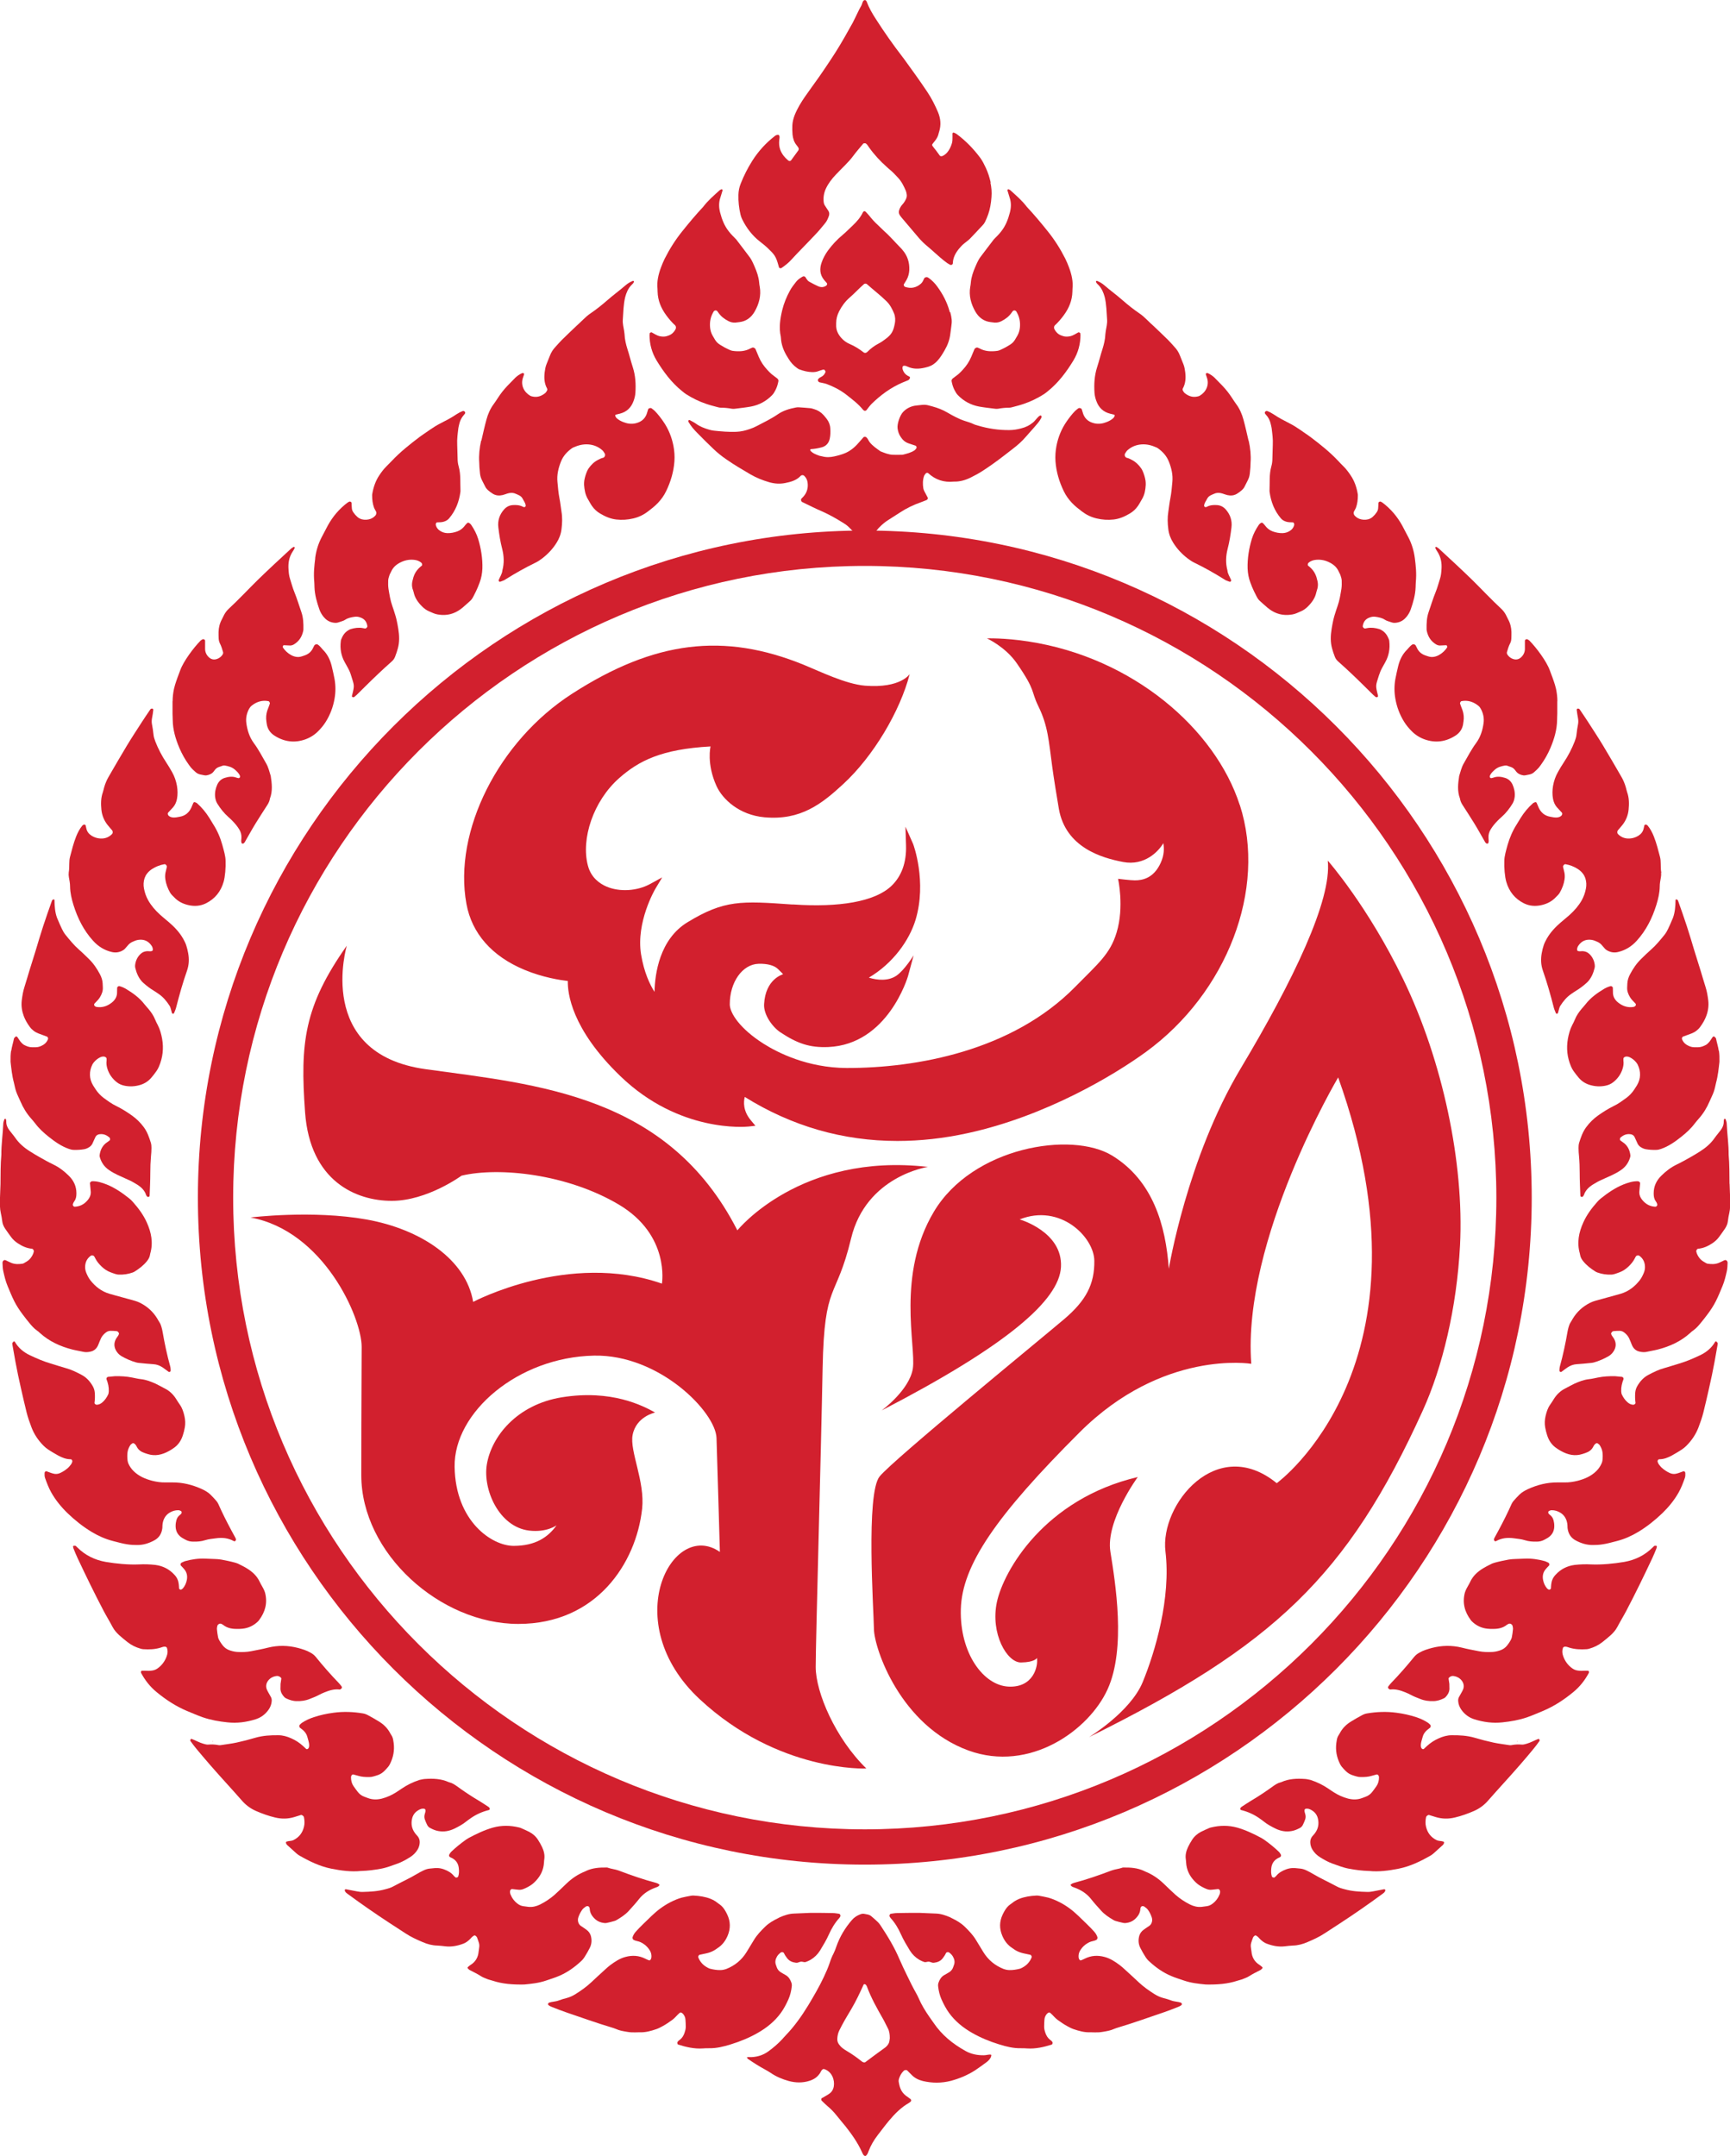 <?xml version="1.0" encoding="UTF-8"?><svg id="b" xmlns="http://www.w3.org/2000/svg" width="180" height="224.29" viewBox="0 0 180 224.29"><defs><style>.d{fill:#d2202e;}</style></defs><g id="c"><path class="d" d="m89,55.57c-.12-.17-.57-.64-.83-.87-.23-.21-1.64-1.07-2.68-1.52-.68-.29-1.34-.63-2.01-.95-.13-.06-.18-.26-.1-.35.07-.08.15-.15.22-.23.38-.43.51-.94.42-1.5-.04-.26-.16-.47-.34-.65-.07-.07-.21-.1-.29-.05-.03.02-.07.03-.09.06-.44.47-1.02.62-1.61.74-.56.11-1.12.07-1.67-.09-.68-.2-1.33-.46-1.95-.82-.85-.5-1.71-1-2.52-1.57-.47-.32-.91-.68-1.32-1.07-.57-.54-1.12-1.09-1.67-1.65-.35-.35-.68-.73-.93-1.17-.02-.03-.02-.08-.01-.11.03-.08.09-.1.16-.06.12.07.25.13.37.2.09.05.19.11.27.17.41.3.87.47,1.34.61.17.05.34.09.52.11.77.08,1.54.15,2.32.12.5-.02.97-.13,1.44-.3.23-.08.46-.17.68-.29.75-.39,1.52-.76,2.22-1.24.57-.39,1.21-.57,1.87-.7.1-.02.21-.03.32-.02.39.03.77.05,1.16.09.14.01.28.06.41.1.38.11.71.31.98.61.12.13.23.27.34.41.22.29.35.61.37.99.02.36.02.72-.06,1.07-.1.46-.38.77-.82.89-.37.1-.75.17-1.14.19-.03,0-.06.04-.07.06,0,.03,0,.08.02.1.24.28.58.4.91.52.1.04.21.04.31.07.42.12.84.1,1.25.01.41-.09.82-.2,1.21-.37.59-.27,1.06-.7,1.47-1.2.11-.14.26-.28.37-.42.05-.07.23-.06.29-.01.17.14.22.34.35.51.31.4.73.67,1.13.96.43.17.85.35,1.32.36.28.01.56,0,.84,0,.07,0,.14,0,.21-.02.41-.11.82-.2,1.18-.45.08-.06.15-.15.2-.24.02-.05,0-.14-.04-.19-.04-.05-.12-.07-.19-.09-.2-.07-.4-.13-.6-.2-.35-.12-.61-.35-.81-.66-.19-.27-.29-.58-.33-.9-.06-.47.24-1.35.57-1.7.33-.35.73-.56,1.19-.65.1-.02.21-.03.31-.04.81-.09.81-.1,1.56.11.54.15,1.07.35,1.56.64.28.16.55.32.84.46.31.16.63.3.97.41.3.1.61.18.89.32.16.08.33.12.5.17,1.05.31,2.13.47,3.23.46.42,0,.84-.07,1.25-.18.45-.11.86-.31,1.22-.61.16-.13.29-.31.44-.47.1-.1.19-.22.33-.26.02,0,.06,0,.07.02.02.02.05.06.05.09,0,.07-.02.14-.06.2-.17.32-.41.58-.64.85-.3.35-.62.69-.92,1.04-.42.5-.9.91-1.41,1.3-.28.21-.56.44-.84.65-.79.61-1.59,1.19-2.43,1.72-.33.21-.68.38-1.02.56-.57.29-1.18.47-1.83.45-1,.1-1.88-.18-2.63-.87-.07-.07-.22-.05-.28.03-.06.09-.14.17-.17.27-.14.42-.14.85-.07,1.28.02.1.06.21.11.3.11.22.24.44.35.66.04.08-.03.21-.13.25-.2.08-.39.16-.59.23-.77.27-1.5.62-2.18,1.07-.42.27-.84.53-1.25.8-.3.19-.57.42-.82.67-.02.02-.14.13-.16.16-.13.18-.29.32-.35.43l-1.08.7-.97-.56Z"/><path class="d" d="m103.08,18.99c-.12-.52-.28-1.04-.51-1.53-.17-.36-.34-.71-.57-1.03-.71-.95-1.52-1.79-2.47-2.49-.08-.06-.18-.1-.28-.14-.08-.03-.15.02-.15.11,0,.18.01.36,0,.54,0,.14-.01.29-.05.43-.08.27-.19.54-.35.78-.16.25-.36.44-.62.56-.1.05-.24.04-.29-.02-.13-.17-.25-.35-.38-.52-.13-.17-.27-.33-.39-.5-.04-.06-.05-.14,0-.2.08-.12.18-.22.26-.33.18-.23.32-.47.38-.76.01-.07.04-.14.06-.21.21-.68.15-1.35-.12-2-.31-.73-.66-1.43-1.1-2.09-.79-1.19-1.63-2.34-2.47-3.5-.04-.06-.09-.11-.13-.17-.98-1.27-1.9-2.58-2.77-3.94-.37-.57-.71-1.15-.95-1.8-.01-.03-.03-.07-.05-.09-.02-.03-.05-.05-.08-.07-.07-.02-.14-.01-.19.04-.16.16-.15.4-.27.58-.13.21-.24.44-.35.67-.18.35-.33.71-.52,1.06-.57,1.03-1.15,2.06-1.78,3.06-.31.48-.62.96-.94,1.43-.28.42-.56.83-.85,1.24-.45.64-.92,1.27-1.37,1.92-.43.62-.82,1.26-1.1,1.96-.13.34-.22.69-.24,1.05-.01.32-.01.65.02.97.04.4.16.78.41,1.09.07.08.13.17.19.26.06.08.06.21,0,.3-.25.34-.5.69-.76,1.04-.05.07-.2.08-.28.01-.11-.09-.21-.19-.31-.29-.5-.52-.72-1.14-.63-1.87.02-.14.06-.29,0-.43-.02-.05-.11-.1-.16-.09-.1.02-.21.05-.29.12-.93.72-1.72,1.58-2.36,2.59-.48.76-.88,1.55-1.21,2.39-.15.38-.22.76-.23,1.15-.02.69.06,1.37.21,2.03.04.17.1.35.18.51.45.91,1.05,1.7,1.85,2.32.28.22.56.44.81.68.7.67.85.85,1.11,1.79.02.07.04.14.06.21.02.09.17.12.26.07.38-.26.74-.54,1.05-.89.36-.4.73-.78,1.1-1.16.52-.54,1.04-1.07,1.55-1.62.29-.31.55-.65.83-.98.19-.22.3-.49.4-.76.06-.17.06-.36-.04-.52-.13-.21-.28-.41-.41-.63-.05-.09-.08-.2-.09-.31-.05-.47.02-.93.22-1.37.26-.56.63-1.04,1.05-1.48.32-.34.65-.66.97-.99.3-.3.59-.62.84-.96.32-.43.67-.83,1.01-1.24.02-.03.05-.06.09-.06.07,0,.15-.02.2.01.15.1.24.26.34.41.54.76,1.17,1.44,1.86,2.05.11.09.21.2.32.28.31.25.56.54.83.82.37.39.61.88.82,1.37.04.1.06.21.08.31.04.18.02.36-.06.53-.06.13-.13.26-.21.37-.1.15-.24.27-.33.42-.08.12-.14.25-.18.39-.06.18-.03.36.07.51.08.12.16.23.26.34.57.68,1.15,1.36,1.73,2.04.28.32.59.62.92.89.22.18.43.37.64.56.45.4.9.81,1.39,1.16.09.06.18.11.27.16.13.08.31,0,.31-.16.02-.57.27-1.03.61-1.46.18-.22.37-.43.6-.61.19-.15.4-.3.57-.47.45-.46.88-.93,1.32-1.4.1-.1.19-.22.25-.35.25-.52.45-1.06.55-1.63.06-.32.1-.64.12-.96.04-.5,0-1.01-.11-1.5"/><path class="d" d="m129.91,45.86c-.17-.73-.33-1.47-.53-2.2-.16-.59-.4-1.15-.77-1.64-.15-.2-.28-.41-.42-.62-.29-.45-.62-.87-.99-1.26-.27-.28-.55-.56-.82-.84-.2-.2-.44-.35-.7-.48-.03-.01-.07-.01-.1-.01-.03,0-.07,0-.08.03-.02.02-.05.07-.04.1.03.1.06.2.1.3.31.82-.11,1.57-.74,1.93-.09.05-.2.07-.3.09-.49.09-.9-.08-1.27-.38-.05-.04-.09-.11-.13-.17-.07-.09-.1-.21-.05-.3.29-.53.32-1.09.25-1.68-.04-.29-.08-.57-.19-.84-.12-.3-.24-.6-.36-.9-.13-.34-.32-.64-.57-.9-.22-.24-.42-.48-.65-.71-.51-.5-1.02-.99-1.54-1.48-.23-.22-.48-.43-.7-.66-.23-.23-.47-.44-.73-.62-.62-.42-1.2-.88-1.76-1.37-.61-.54-1.28-1.02-1.89-1.55-.24-.21-.51-.38-.81-.49-.02,0-.06.03-.08.05-.01.02-.02.06,0,.08.05.14.17.22.27.33.33.35.51.78.63,1.23.19.77.19,1.57.25,2.36.03.4-.08.79-.14,1.18-.02.11-.03.21-.04.32-.02.54-.15,1.07-.31,1.58-.2.61-.35,1.25-.55,1.86-.28.87-.33,1.76-.27,2.67.02.29.09.57.19.84.25.7.72,1.14,1.42,1.32.14.03.27.06.41.1.08.02.1.09.06.17-.03.06-.06.13-.11.18-.21.2-.46.33-.72.43-.4.16-.82.22-1.24.13-.55-.12-.97-.41-1.18-.96-.06-.17-.1-.34-.16-.51-.04-.11-.26-.17-.36-.09-.11.09-.23.17-.33.27-.32.33-.61.7-.87,1.08-.54.77-.89,1.63-1.07,2.56-.1.53-.14,1.07-.1,1.61.08,1.09.39,2.12.86,3.09.22.46.51.86.85,1.22.32.34.68.62,1.05.9.46.35.96.59,1.52.72.59.14,1.18.18,1.78.11.6-.07,1.15-.31,1.67-.62.34-.2.62-.46.85-.79.16-.23.29-.49.44-.74.26-.45.34-.94.37-1.45,0-.14,0-.29-.02-.43-.06-.36-.16-.7-.31-1.03-.05-.1-.09-.19-.16-.28-.25-.35-.55-.65-.94-.85-.16-.08-.31-.17-.48-.21-.03,0-.07-.02-.1-.03-.16-.07-.23-.29-.13-.45.08-.12.15-.25.26-.34.41-.36.9-.55,1.44-.59.54-.04,1.05.09,1.54.31.06.03.13.06.18.1.5.36.9.8,1.13,1.39.27.68.43,1.37.36,2.1-.05.57-.1,1.15-.21,1.71-.09.46-.14.92-.21,1.39-.1.61-.08,1.22,0,1.83.06.51.24.97.51,1.4.4.64.91,1.18,1.51,1.64.23.17.46.33.72.45,1.05.51,2.06,1.08,3.05,1.7.06.04.12.08.18.11.13.06.26.1.39.15.07.03.13,0,.17-.08.01-.03.02-.07,0-.1-.13-.33-.35-.62-.38-.99-.2-.75-.17-1.49.02-2.24.19-.73.31-1.48.4-2.23.09-.72-.13-1.35-.6-1.88-.25-.28-.56-.43-.93-.45-.35-.02-.7,0-1.03.18-.03.02-.07.02-.1.03-.07.01-.13-.01-.17-.08-.02-.03-.02-.07-.01-.11.03-.26.2-.45.31-.68.08-.16.22-.28.38-.36.16-.08.32-.15.49-.21.1-.03.21-.04.31-.04.14,0,.28.03.41.07.17.05.33.12.5.16.35.08.7.06,1.02-.14.18-.11.35-.24.51-.38.1-.09.2-.21.26-.33.52-1.04.53-.89.62-2.03.01-.14.01-.29.02-.54.05-.68-.02-1.47-.2-2.25"/><path class="d" d="m147.21,58.07c-.1-.76-.31-1.47-.66-2.15-.21-.41-.43-.83-.65-1.24-.52-.95-1.21-1.76-2.08-2.41-.03-.02-.06-.04-.09-.05-.06-.04-.13-.06-.2-.03-.06.02-.11.08-.11.16-.01.18-.01.36-.03.54-.01.15-.07.28-.15.4-.12.18-.26.34-.42.48-.13.12-.29.2-.46.25-.31.08-.63.06-.93-.05-.2-.08-.37-.2-.51-.37-.08-.09-.1-.29-.04-.4.07-.13.15-.25.2-.38.15-.41.2-.84.2-1.27,0-.07,0-.14-.02-.21-.12-.68-.34-1.32-.73-1.89-.22-.33-.45-.64-.73-.92-.2-.2-.4-.4-.59-.61-.86-.91-1.83-1.68-2.82-2.43-.37-.28-.76-.52-1.13-.79-.35-.24-.71-.47-1.09-.66-.57-.29-1.13-.58-1.66-.94-.21-.14-.42-.25-.66-.34-.03-.01-.07-.02-.1,0-.03,0-.06.03-.09.05-.05.04-.08.12-.05.19.03.06.08.12.13.17.25.27.4.59.48.95.03.14.07.28.09.42.07.57.15,1.14.12,1.72-.02.47-.02.94-.04,1.4,0,.29-.03.58-.11.85-.24.85-.15,1.71-.19,2.57,0,.04,0,.07.01.11.14,1.02.5,1.94,1.17,2.73.14.17.32.27.53.34.24.08.48.07.73.08.08,0,.15.16.13.26-.07.3-.25.51-.51.66-.22.13-.45.19-.7.2-.36.01-.7-.06-1.03-.18-.27-.1-.5-.26-.69-.48-.11-.14-.22-.28-.35-.4-.04-.03-.14-.03-.19,0-.09.05-.17.13-.23.22-.3.45-.55.92-.71,1.44-.3,1-.47,2.03-.44,3.08.02.51.11,1,.29,1.47.11.3.23.6.37.89.5,1,.36.78,1.08,1.43.11.1.21.19.32.28.62.52,1.32.8,2.14.76.32-.02.63-.06.92-.19.13-.06.26-.12.39-.17.3-.12.56-.31.78-.54.41-.41.74-.87.86-1.46.03-.14.09-.27.12-.41.06-.25.06-.5,0-.75-.04-.14-.07-.28-.11-.42-.11-.35-.29-.65-.55-.91-.1-.1-.21-.19-.32-.28-.06-.05-.03-.22.04-.29.19-.17.42-.26.67-.3.5-.07.97,0,1.44.22.47.22.84.52,1.05,1.01.06.13.14.25.18.39.06.17.11.35.12.52.01.29.01.58-.03.86-.1.6-.19,1.21-.4,1.79-.11.3-.2.61-.3.92-.05.17-.1.34-.14.52-.07.32-.13.63-.18.95-.11.68-.14,1.36.05,2.03.07.28.17.55.27.82.07.21.19.38.36.53.93.82,1.83,1.68,2.72,2.56.3.3.6.6.91.9.08.07.16.14.24.21.06.05.13.07.2.04.08-.03.09-.1.07-.18-.28-1.1-.23-1,.11-2.1.09-.28.2-.54.34-.79.11-.19.21-.38.31-.56.38-.68.51-1.41.42-2.19,0-.07-.02-.14-.05-.21-.15-.38-.36-.7-.71-.91-.09-.06-.18-.11-.28-.14-.41-.12-.82-.18-1.25-.1-.07.01-.14.03-.21.04-.13.02-.28-.13-.26-.25.06-.43.28-.73.68-.88.2-.08.41-.12.62-.09.35.05.7.11,1,.31.21.14.46.18.69.27.2.08.41.06.62.02.4-.08.71-.3.96-.61.18-.23.32-.47.42-.75.26-.75.48-1.5.51-2.31,0-.22.02-.43.02-.52.09-.93,0-1.71-.1-2.5"/><path class="d" d="m160.09,180.88c-.43.16-.83.4-1.27.52-.17.05-.34.1-.52.08-.35-.03-.7-.01-1.05.06-.07.01-.14.01-.21,0-.56-.09-1.12-.15-1.67-.27-.65-.14-1.3-.31-1.94-.5-.79-.23-1.59-.27-2.4-.26-.46,0-.9.13-1.33.32-.46.2-.87.47-1.24.81-.1.1-.21.19-.31.29-.07.07-.21.01-.26-.09-.05-.1-.06-.2-.06-.31.01-.29.12-.56.19-.84.07-.29.24-.52.45-.71.11-.09.22-.18.33-.26.07-.06.08-.23.02-.29-.08-.07-.15-.16-.23-.21-.39-.26-.8-.44-1.24-.59-.67-.22-1.36-.37-2.06-.46-1.02-.14-2.04-.1-3.05.07-.21.03-.41.12-.59.22-.34.18-.68.38-1.01.58-.53.31-.96.72-1.25,1.28-.03.06-.07.12-.11.18-.1.15-.16.32-.19.5-.02.11-.04.21-.05.32-.1.77.04,1.5.39,2.19.05.09.1.19.17.27.62.73.81.81,1.56,1.02.13.04.28.06.42.06.39,0,.77-.01,1.15-.13.17-.05.34-.09.51-.14.08-.02.19.07.22.18,0,.04.02.07.02.11,0,.33-.07.64-.26.92-.14.2-.29.41-.44.6-.18.23-.4.4-.67.5-.13.05-.26.1-.4.15-.48.18-.97.17-1.45.05-.27-.07-.54-.17-.79-.28-.45-.2-.86-.48-1.27-.76q-.82-.56-1.79-.88s-.07-.03-.1-.03c-.17-.03-.34-.08-.52-.09-.85-.06-1.69-.03-2.48.33-.03.01-.07.02-.1.03-.24.06-.45.19-.66.33-.77.56-1.57,1.1-2.39,1.58-.34.2-.65.42-.98.63-.03.02-.06.05-.08.07-.05.06-.07.13-.05.19.01.03.05.06.08.07q1.1.27,1.99.92c.11.08.23.16.34.25.39.32.82.55,1.27.77.52.25,1.06.35,1.64.25.32-.05.61-.18.89-.33.12-.06.23-.18.29-.3.1-.19.18-.39.25-.59.06-.17.06-.35.01-.53-.03-.14-.1-.27-.08-.42.01-.07.05-.14.12-.15.26-.05.48.05.69.19.31.2.51.49.59.86.11.52.03,1-.28,1.44-.1.15-.23.27-.34.41-.13.18-.19.39-.18.61.01.26.08.49.21.72.21.35.48.61.82.82.39.24.79.47,1.22.63.6.21,1.18.45,1.81.56.66.12,1.32.21,2.08.23.97.1,2.01-.03,3.06-.24,1.19-.24,2.26-.76,3.31-1.36.12-.07.24-.16.34-.25.32-.28.63-.57.95-.86.05-.05.08-.11.11-.18.01-.03.01-.07,0-.11,0-.02-.04-.05-.07-.06-.23-.08-.49-.04-.72-.16-.57-.29-.93-.75-1.08-1.39-.08-.32-.06-.64,0-.96,0-.03.02-.07.04-.1.02-.06.21-.18.26-.16.24.07.47.15.71.22.66.2,1.31.21,1.98.05.69-.16,1.35-.4,2-.68.59-.26,1.1-.64,1.52-1.14.23-.27.47-.54.71-.8,1.12-1.24,2.25-2.48,3.33-3.76.43-.52.88-1.03,1.26-1.59.02-.03.02-.07,0-.11-.02-.07-.08-.13-.15-.1"/><path class="d" d="m162.04,72.96c0-.43-.05-.86-.14-1.29-.03-.14-.07-.28-.11-.42-.16-.52-.35-1.02-.54-1.52-.34-.95-1.42-2.38-2.11-3.08-.05-.05-.11-.08-.17-.12-.07-.04-.13-.05-.2-.02-.06.03-.11.08-.11.16,0,.29,0,.58,0,.86-.01.34-.16.63-.4.85-.26.24-.57.28-.89.15-.2-.08-.37-.21-.5-.39-.06-.09-.11-.19-.08-.3.09-.31.18-.62.33-.91.09-.16.12-.34.13-.52,0-.22.02-.43.01-.65-.01-.47-.12-.92-.35-1.34-.08-.16-.16-.32-.24-.48-.12-.22-.27-.42-.45-.59-1.07-.99-2.06-2.06-3.1-3.08-1.12-1.09-2.27-2.15-3.42-3.21-.08-.07-.17-.12-.26-.17-.02,0-.06.01-.08.03-.02.02-.04.07-.02.09.06.13.13.26.21.37.37.56.48,1.19.43,1.85-.02.32-.05.65-.15.96-.15.48-.28.97-.47,1.43-.27.66-.47,1.35-.71,2.03-.21.59-.23,1.2-.22,1.81,0,.07.01.14.03.21.13.59.44,1.05.95,1.36.12.07.26.12.4.12.21,0,.42-.03.63-.03.08,0,.13.06.13.13,0,.03,0,.08,0,.1-.22.33-.51.6-.85.79-.35.19-.73.27-1.12.14-.1-.03-.2-.07-.3-.1-.38-.13-.68-.37-.86-.75-.05-.1-.09-.19-.15-.29-.06-.12-.26-.15-.37-.08-.21.14-.35.35-.53.53-.47.46-.75,1.04-.91,1.68-.11.45-.21.91-.3,1.37-.12.68-.12,1.36,0,2.04.15.86.45,1.66.91,2.4.23.37.5.69.81,1,.38.38.83.66,1.34.84,1.14.4,2.22.24,3.23-.42.43-.29.7-.7.77-1.23,0-.07.02-.14.03-.21.06-.4.03-.79-.1-1.17-.06-.17-.13-.34-.19-.5-.02-.07-.04-.14-.07-.2-.02-.07.07-.24.14-.25.66-.13,1.25.06,1.77.48.11.09.2.21.26.33.24.45.35.94.28,1.46-.1.76-.33,1.48-.78,2.09-.49.66-.87,1.4-1.28,2.11-.24.41-.34.87-.48,1.31-.12.79-.21,1.57.08,2.34.04.25.14.48.28.69.41.63.81,1.26,1.21,1.9.11.18.22.37.33.55.27.47.53.93.8,1.4.03.06.09.11.15.15.02.02.07.01.1,0,.03,0,.07-.02.08-.04.07-.17.03-.35.02-.53-.02-.34.06-.64.24-.92.09-.15.2-.3.31-.44.25-.3.52-.58.82-.84.45-.4.83-.88,1.14-1.4.13-.22.19-.46.22-.71.04-.44-.05-.86-.23-1.26-.16-.34-.42-.58-.77-.69-.41-.13-.83-.18-1.24-.02-.06.02-.13.04-.2.05-.03,0-.07-.02-.1-.04-.05-.04-.07-.11-.05-.19.1-.28.32-.47.53-.66.31-.27.68-.36,1.06-.43.07-.01.14,0,.21.02.13.04.26.1.4.14.17.06.31.16.42.31.04.06.09.11.13.17.14.18.32.27.53.34.14.04.28.07.42.04.73-.13.72-.14,1.2-.59.15-.14.29-.31.41-.49.4-.55.73-1.14,1-1.77.39-.93.68-1.89.69-2.92,0-.25.02-.5.02-.63,0-.52,0-.91,0-1.31"/><path class="d" d="m144.11,196.56s-.07-.04-.1-.03c-.38.07-.76.14-1.14.22-.21.04-.42.07-.63.06-.77-.02-1.54-.06-2.3-.27-.31-.08-.61-.16-.89-.32-.81-.44-1.64-.81-2.43-1.28-.21-.13-.43-.24-.65-.35-.22-.11-.46-.19-.7-.21-.17-.02-.35-.04-.52-.05-.03,0-.07,0-.1,0-.28-.02-.55.03-.83.13-.41.15-.77.35-1.05.7-.04.05-.11.09-.16.14-.06.05-.24-.01-.27-.08-.1-.28-.1-.57-.07-.85.04-.46.25-.82.65-1.05.09-.05.19-.09.28-.14.08-.04.12-.19.06-.27-.06-.09-.11-.19-.18-.26-.49-.47-1.01-.89-1.56-1.28-.09-.06-.18-.12-.27-.17-.81-.43-1.64-.83-2.52-1.08-.9-.25-1.81-.24-2.71-.02-.07.02-.14.03-.2.06-.29.13-.58.25-.87.4-.38.2-.7.48-.93.85-.15.24-.3.49-.42.75-.18.4-.29.81-.22,1.26.02.11.02.21.03.32.04.75.34,1.38.85,1.92.22.24.47.44.75.59.15.09.31.16.47.23.2.09.4.13.62.1.21-.02.42-.05.63-.07.09-.01.19.09.21.2.02.11,0,.22-.03.32-.16.41-.41.75-.76,1.01-.17.13-.36.22-.58.25-.17.02-.35.05-.52.07-.43.05-.84-.05-1.23-.24-.54-.27-1.04-.6-1.5-1-.42-.38-.83-.77-1.24-1.17-.57-.55-1.21-.98-1.94-1.27-.03-.01-.06-.03-.1-.05-.69-.33-1.43-.37-2.17-.36-.03,0-.07,0-.1.02-.37.13-.76.16-1.12.29-1.29.49-2.58.94-3.91,1.29-.07.02-.14.05-.2.08-.06.03-.11.09-.16.13.04.05.08.12.14.16.09.05.19.09.29.12.67.25,1.26.61,1.72,1.2.33.42.69.81,1.05,1.21.36.4.81.69,1.27.96.06.04.13.07.19.09.27.08.54.15.82.21.1.02.21.03.31.01.32-.04.62-.15.87-.36.33-.29.58-.63.61-1.09,0-.04,0-.07.02-.11.04-.19.22-.25.4-.14.15.1.29.21.39.36.17.24.29.49.38.77.09.28.03.66-.26.87-.2.14-.42.27-.61.42-.2.15-.35.35-.43.6-.12.43-.1.86.1,1.26.16.32.34.63.53.93.11.18.25.35.41.49.68.63,1.43,1.16,2.29,1.52.42.18.86.31,1.29.46.77.27,1.58.35,2.31.42,1.16.02,2.25-.05,3.3-.4.2-.07.41-.1.6-.19.19-.08.4-.15.57-.26.39-.25.8-.45,1.21-.66.06-.03.11-.09.16-.14.07-.06.08-.12,0-.18-.08-.07-.16-.14-.25-.2-.52-.32-.8-.79-.85-1.41-.02-.18-.06-.36-.07-.53,0-.11,0-.22.03-.32.06-.21.13-.41.21-.61.02-.06.09-.11.14-.16.06-.06.12-.06.19-.02.19.1.31.29.47.43.19.17.39.32.62.4.6.23,1.22.35,1.86.28.28-.03.56-.07.84-.08.54-.01,1.05-.15,1.53-.36.62-.26,1.23-.54,1.79-.91.56-.37,1.13-.73,1.69-1.1,1.45-.95,2.88-1.94,4.28-2.97.11-.08.24-.16.31-.29.04-.07.05-.14.02-.18"/><path class="d" d="m178.83,109.31c-.06-.43-.2-.84-.28-1.26,0-.03-.03-.07-.05-.09-.05-.05-.09-.11-.15-.14-.05-.02-.13.02-.17.08-.15.2-.26.43-.44.6-.08.07-.15.15-.25.2-.25.13-.51.24-.8.24-.14,0-.28,0-.42,0-.29,0-.55-.11-.79-.26-.22-.13-.37-.33-.47-.56-.04-.09.01-.25.09-.28.3-.11.59-.22.89-.33.37-.14.68-.37.92-.7.25-.35.47-.71.62-1.12.19-.51.27-1.04.21-1.59-.06-.5-.14-.99-.3-1.48-.18-.55-.33-1.1-.5-1.65-.21-.68-.43-1.37-.64-2.05-.26-.86-.51-1.72-.79-2.57-.29-.89-.6-1.76-.91-2.64-.01-.03-.03-.06-.06-.09-.02-.02-.05-.04-.08-.05-.08-.03-.13,0-.13.1-.01.61-.05,1.22-.26,1.8-.09.24-.54,1.26-.67,1.46-.06.09-.11.18-.18.27-.45.56-.9,1.11-1.43,1.58-.35.3-.68.63-1.01.95-.49.47-.87,1.03-1.19,1.64-.15.29-.25.59-.27.92,0,.14-.01.29-.02.43-.02.38.11.7.3,1.02.06.09.12.18.19.26.12.13.25.26.37.39.05.06.06.13.03.19-.03.07-.08.11-.15.14-.03.01-.07.02-.1.03-.59.09-1.12-.09-1.58-.46-.35-.28-.56-.64-.54-1.11,0-.14,0-.29-.01-.43,0-.08-.15-.19-.22-.17-.24.06-.47.16-.68.28-.73.44-1.42.93-1.95,1.62-.13.17-.28.32-.42.49-.27.33-.52.68-.68,1.09-.08.2-.18.39-.28.58-.23.45-.36.93-.45,1.43-.17.98-.07,1.93.32,2.85.07.16.15.33.25.47.19.26.38.52.59.76.31.35.7.59,1.15.72.52.15,1.03.18,1.56.08.32-.06.61-.18.86-.38.45-.36.78-.81.96-1.38.09-.28.13-.56.09-.85-.01-.07,0-.14,0-.22,0-.08.1-.17.22-.2.14-.03.28,0,.41.05.26.12.48.29.67.51.07.08.13.17.18.26.35.73.34,1.46-.07,2.16-.09.15-.19.3-.29.45-.22.33-.48.61-.8.85-.43.31-.85.63-1.34.86-.57.28-1.11.62-1.63.99-.46.33-.87.73-1.21,1.19-.37.49-.57,1.07-.75,1.65-.05.17-.06.36-.06.53,0,.29.02.58.05.86.05.57.07,1.15.07,1.72,0,.79.04,1.58.07,2.37,0,.09.06.13.13.14.07.01.13-.02.17-.09.02-.03.04-.06.06-.09.17-.51.52-.84.95-1.11.3-.19.61-.36.93-.5.35-.16.71-.32,1.06-.48.32-.15.63-.32.92-.52.49-.33.81-.79.97-1.37.02-.07.02-.14.01-.21-.08-.56-.32-1.02-.8-1.33-.09-.06-.17-.12-.25-.19-.06-.04-.04-.23.03-.29.28-.24.59-.38.96-.35.23.01.41.11.51.32.11.22.2.46.31.68.08.16.21.29.37.38.15.09.31.16.49.19.35.06.7.08,1.05.07.18,0,.35-.04.52-.1.78-.27,1.45-.74,2.08-1.24.53-.42,1.03-.87,1.44-1.42.13-.17.27-.33.41-.49.48-.54.85-1.15,1.13-1.81.14-.33.31-.65.43-.99.11-.3.16-.62.24-.94.2-.73.27-1.48.35-2.17.01-.42,0-.77-.05-1.13"/><path class="d" d="m172.31,160.82s-.06-.03-.09-.03c-.11,0-.18.1-.25.17-.83.83-1.83,1.32-2.97,1.52-1.04.18-2.38.31-3.46.26-.56-.03-1.13-.01-1.68.05-.8.1-1.48.44-2.03,1.05-.25.27-.39.59-.43.96-.02.14-.02.29-.03.43,0,.09-.17.17-.25.12-.06-.04-.12-.07-.17-.13-.21-.25-.34-.55-.4-.87-.08-.41,0-.79.27-1.11.11-.14.24-.26.36-.39.05-.06.01-.25-.06-.28-.13-.05-.25-.13-.39-.17-.68-.19-1.38-.29-2.09-.26-.35.01-.7.02-1.05.04-.21.01-.42.02-.63.06-.48.09-.97.19-1.44.32-.13.04-.27.08-.39.15-.28.14-.57.28-.84.45-.55.34-1.02.76-1.31,1.37-.12.26-.28.5-.41.76-.06.13-.12.26-.16.4-.27,1.05-.02,1.99.62,2.84.04.06.09.11.14.16.45.43.99.68,1.6.74.21.02.42.03.63.02.5,0,.98-.1,1.39-.43.05-.04.12-.07.19-.1.14-.07.37.06.4.23.02.11.05.22.04.32-.03.29-.06.57-.12.85-.03.14-.1.27-.17.39-.09.15-.19.3-.3.44-.2.26-.46.44-.77.54-.27.09-.54.15-.83.16-.46.02-.91.01-1.37-.08-.59-.12-1.18-.22-1.75-.37-1.05-.26-2.09-.24-3.13.03-.44.12-.88.25-1.28.48-.22.12-.41.26-.57.46-.76.94-1.56,1.85-2.4,2.72-.1.1-.18.22-.27.33-.05.06-.06.14-.02.2.03.05.1.09.15.12.03.02.07.02.1.01.54-.06,1.04.1,1.54.3.2.08.39.17.58.27.31.17.64.29.97.42.44.18.88.23,1.34.22.4,0,.76-.12,1.11-.29.06-.03.12-.07.17-.12.23-.24.39-.51.41-.85,0-.18,0-.36-.01-.54-.02-.18-.06-.35-.08-.53,0-.07.05-.13.11-.17.12-.09.26-.13.4-.11.36.05.67.21.89.52.2.29.23.61.09.92-.12.26-.28.5-.41.75-.07.13-.09.27-.08.42.02.33.14.63.33.9.34.48.8.82,1.35.99.95.3,1.93.43,2.92.32.87-.09,1.74-.24,2.58-.53.57-.2,1.11-.44,1.67-.67,1.15-.49,2.17-1.16,3.14-1.96.67-.55,1.19-1.22,1.6-1.98.03-.06.02-.14-.02-.2-.01-.02-.06-.03-.09-.03-.1,0-.21,0-.31,0-.25.02-.49.02-.74-.02-.21-.03-.4-.11-.58-.24-.44-.32-.75-.75-.93-1.27-.1-.28-.12-.56-.02-.85.02-.05.1-.11.16-.12.18-.03.35.05.51.1.58.18,1.18.2,1.78.16.1,0,.21-.03.31-.06.48-.14.92-.35,1.32-.66.31-.24.61-.49.9-.75.26-.24.5-.51.67-.83.3-.57.64-1.12.94-1.69.95-1.81,1.84-3.64,2.71-5.49.15-.32.29-.66.42-.99.03-.07.04-.14.05-.21,0-.03-.02-.07-.05-.09"/><path class="d" d="m172.85,90.77c-.06-.32-.05-.64-.06-.97,0-.21-.02-.44-.07-.64-.19-.73-.37-1.46-.65-2.16-.16-.4-.36-.78-.63-1.11-.02-.03-.06-.04-.08-.07-.08-.07-.24-.05-.27.04-.02.1-.05.21-.07.31-.07.34-.26.58-.54.76-.37.23-.78.33-1.21.29-.36-.04-.67-.19-.93-.46-.09-.09-.09-.29,0-.39.16-.19.33-.38.48-.57.36-.46.57-.99.63-1.57.06-.61.06-1.22-.15-1.81-.06-.17-.09-.35-.14-.52-.11-.38-.26-.75-.46-1.09-.63-1.08-1.25-2.17-1.9-3.24-.5-.83-1.03-1.63-1.55-2.44-.29-.45-.59-.89-.89-1.33-.02-.03-.05-.06-.08-.07-.03-.01-.06-.02-.09-.02-.07,0-.15.05-.14.13.03.28.08.57.13.85.04.22.05.43.01.64-.07.35-.12.71-.16,1.07-.02.25-.1.49-.19.73-.3.77-.68,1.5-1.14,2.19-.22.33-.42.66-.61,1.01-.25.44-.41.91-.5,1.41-.08.47-.09.93,0,1.39.07.33.19.61.41.86.17.18.34.36.51.55.06.06.03.22-.03.29-.13.14-.29.19-.47.21-.25.02-.49-.03-.73-.08-.56-.1-.95-.43-1.19-.95-.07-.16-.13-.33-.21-.49-.03-.07-.1-.09-.18-.06-.06.02-.13.05-.19.09-.51.45-.94.97-1.3,1.55-.13.21-.26.43-.39.64-.43.67-.74,1.39-.96,2.15-.16.59-.34,1.17-.34,1.67-.03.69.05,1.64.2,2.16.29,1.02.9,1.78,1.84,2.25.59.29,1.21.33,1.85.18.56-.13,1.06-.38,1.46-.81.07-.08.16-.15.23-.23.07-.08.14-.16.19-.25.25-.44.43-.9.5-1.41.04-.29.02-.57-.06-.85-.04-.14-.07-.28-.1-.42-.03-.13.14-.3.25-.28.46.08.88.24,1.27.49.21.13.4.3.55.5.11.14.19.3.25.47.11.35.13.71.06,1.07-.08.43-.22.83-.43,1.21-.32.57-.74,1.05-1.21,1.48-.31.29-.65.55-.97.83-.57.49-1.08,1.03-1.46,1.69-.12.22-.24.44-.32.68-.09.27-.16.55-.21.84-.11.61-.09,1.21.12,1.81.44,1.25.8,2.53,1.13,3.82.05.21.14.4.22.6,0,.03.04.05.07.06.08.02.14-.02.16-.1.04-.14.07-.28.11-.41.03-.1.06-.21.12-.3.31-.49.67-.92,1.15-1.25.18-.12.35-.24.53-.35.37-.22.7-.48,1.02-.76.25-.21.43-.47.58-.76.13-.26.22-.53.29-.81.03-.1.03-.22.02-.32-.05-.44-.23-.83-.55-1.14-.18-.18-.41-.28-.66-.3-.17-.02-.35.04-.52-.01-.08-.03-.11-.08-.11-.16,0-.15.05-.28.13-.4.33-.49.79-.69,1.37-.61.21.03.41.11.6.2.16.07.31.17.43.3.12.13.23.27.35.4.09.11.21.18.34.25.33.16.67.2,1.02.12.78-.18,1.43-.58,1.97-1.18.98-1.08,1.61-2.35,2.04-3.73.19-.62.34-1.25.35-1.9,0-.32.06-.64.12-.96.02-.14.04-.29.02-.43"/><path class="d" d="m179.95,123.14c-.01-1.01,0-2.02-.09-3.02.01-1.08-.16-2.15-.2-3.23,0-.14-.06-.28-.1-.42,0-.03-.04-.06-.07-.08-.05-.04-.1,0-.12.09-.02.07-.02.14-.02.21,0,.34-.13.63-.33.89-.19.26-.41.5-.59.76-.41.6-.95,1.06-1.55,1.44-.33.21-.66.41-1,.6-.46.26-.92.52-1.4.75-.61.29-1.15.7-1.63,1.18-.5.49-.79,1.09-.79,1.82,0,.3.03.57.21.82.06.09.12.18.15.28.02.06.02.15-.02.2-.03.05-.11.11-.17.1-.47-.02-.88-.2-1.22-.55-.31-.32-.51-.68-.43-1.16.01-.07.01-.14.02-.21,0,0,0,0,0,0,.02-.18.03-.36.05-.54,0-.07-.13-.19-.22-.19-.54-.02-1.04.15-1.53.34-.86.35-1.61.87-2.34,1.45-.14.11-.27.24-.38.37-.57.64-1.08,1.32-1.44,2.12-.47,1.04-.69,2.11-.36,3.25,0,.03.01.07.02.11.04.26.16.47.32.67.36.45.81.79,1.29,1.09.06.04.13.06.19.09.47.17.95.24,1.45.22.14,0,.28-.04.41-.08.17-.05.33-.12.5-.18.33-.13.62-.33.88-.58.26-.25.49-.52.65-.84.05-.1.09-.19.17-.27.05-.05.23-.07.29-.02.37.26.57.62.6,1.08.02.26-.03.51-.13.74-.11.26-.24.52-.42.75-.52.66-1.16,1.15-1.96,1.39-.24.07-.47.13-.71.2-.64.18-1.29.35-1.93.53-.2.06-.4.13-.59.23-.74.38-1.34.92-1.77,1.64-.07.12-.14.25-.22.37-.1.15-.16.32-.21.49-.05.17-.09.35-.12.52-.21,1.21-.46,2.4-.79,3.58-.04.14-.04.28-.05.43,0,.03.02.07.04.1.04.05.11.07.18.03.2-.14.39-.3.6-.44.3-.2.62-.33.98-.35.49-.03.98-.08,1.47-.13.1-.01.21-.02.31-.05.54-.15,1.06-.38,1.55-.66.25-.15.44-.36.58-.62.19-.37.2-.75,0-1.14-.09-.19-.27-.34-.33-.55,0-.03,0-.07.02-.1.05-.1.13-.18.24-.19.21-.02.42-.03.63-.03.22,0,.4.1.57.25.16.14.3.3.4.5.11.23.2.46.29.69.16.4.43.65.85.73.24.05.48.07.73.01.38-.09.76-.14,1.14-.24,1.24-.32,2.39-.84,3.36-1.72.1-.1.21-.19.33-.27.29-.21.53-.48.75-.75.25-.3.49-.61.73-.93.32-.43.62-.88.86-1.36.26-.51.47-1.05.69-1.57.21-.5.33-1.02.45-1.55.06-.28.07-.57.08-.86,0-.21-.17-.35-.34-.27-.19.09-.38.19-.57.27-.37.15-.76.15-1.14.09-.07,0-.14-.04-.2-.07-.09-.05-.18-.1-.27-.16-.31-.19-.53-.47-.67-.81-.03-.07-.04-.14-.06-.2-.04-.13.06-.31.19-.32.54-.05,1.02-.27,1.46-.56.27-.18.51-.39.7-.65.21-.29.42-.57.62-.87.16-.24.28-.5.31-.8.03-.29.09-.57.15-.85.05-.21.07-.43.08-.64.01-.32.02-.65,0-.97-.01-.47-.04-.93-.05-1.4"/><path class="d" d="m178.68,139.68s-.02-.06-.05-.09c-.07-.06-.14-.06-.18,0-.37.64-.91,1.08-1.56,1.39-.7.33-1.41.64-2.16.86-.54.16-1.07.34-1.61.49-.55.15-1.05.4-1.55.66-.52.26-.91.67-1.2,1.17-.13.22-.21.45-.23.71-.03.36-.02.72.03,1.08,0,.07-.14.19-.22.18-.22,0-.41-.09-.58-.23-.28-.23-.48-.53-.63-.85-.04-.09-.05-.21-.06-.32-.02-.44.08-.85.24-1.26.03-.09-.06-.23-.15-.24-.24-.02-.49-.05-.73-.07-.6-.01-1.2.02-1.79.14-.31.06-.62.14-.93.17-.53.06-1.02.25-1.51.47-.32.15-.62.33-.94.49-.49.24-.87.6-1.17,1.06-.14.21-.26.43-.41.63-.26.36-.38.77-.48,1.19-.09.39-.11.79-.04,1.18.05.28.12.56.21.83.18.56.5,1.03,1,1.35.15.1.29.2.45.28.71.39,1.44.56,2.23.3.1-.03.2-.07.3-.1.35-.12.63-.3.81-.65.06-.13.14-.25.26-.33.06-.04.13-.06.2-.02.09.06.18.12.23.21.13.21.23.44.27.7.04.29.03.57,0,.86-.02.11-.04.21-.09.31-.13.3-.31.56-.54.79-.55.55-1.23.83-1.95,1.02-.44.11-.9.18-1.36.17-.25,0-.49,0-.74,0-1.07-.01-2.09.25-3.06.69-.32.15-.63.32-.89.57-.23.22-.44.46-.65.7-.07.08-.12.18-.17.27-.42.95-.89,1.88-1.38,2.79-.12.22-.24.44-.36.66-.03.06-.07.13-.09.19-.02.08,0,.14.03.19.05.07.11.08.19.04.58-.32,1.19-.38,1.84-.29.38.05.76.08,1.14.2.4.13.83.16,1.25.15.29,0,.56-.07.81-.21.12-.07.25-.13.37-.21.49-.33.68-.8.63-1.39,0-.07-.02-.14-.03-.21-.04-.3-.15-.55-.39-.74-.08-.07-.18-.13-.2-.24-.01-.06.02-.16.06-.18.09-.05.2-.09.3-.09.32,0,.62.09.9.26.42.26.64.65.72,1.14.01.07.01.14.02.22,0,.11,0,.22.02.32.08.53.35.94.81,1.19.57.31,1.16.5,1.81.49.32,0,.63-.01.95-.06.52-.07,1.03-.22,1.54-.35.79-.2,1.53-.53,2.23-.95.91-.55,1.74-1.21,2.51-1.95.67-.65,1.25-1.36,1.71-2.18.26-.47.45-.97.63-1.48.06-.17.06-.35.05-.53,0-.1-.12-.2-.2-.17-.23.08-.46.18-.7.24-.24.07-.49.05-.72-.06-.29-.13-.56-.31-.8-.52-.13-.11-.24-.26-.35-.4-.04-.05-.06-.13-.09-.19-.07-.14.01-.32.16-.32.47,0,.89-.17,1.3-.39.37-.21.74-.42,1.09-.66.14-.1.28-.21.41-.34.56-.56,1-1.2,1.28-1.95.19-.5.37-1.01.5-1.53.21-.84.4-1.68.59-2.52.21-.91.4-1.82.57-2.74.11-.6.22-1.2.32-1.8.01-.07,0-.14,0-.21"/><path class="d" d="m122.89,208.33c-.33-.11-.69-.1-1.03-.23-.26-.1-.53-.18-.81-.25-.35-.09-.66-.24-.96-.43-.57-.36-1.12-.75-1.61-1.21-.46-.44-.94-.87-1.41-1.3-.18-.17-.37-.34-.57-.49-.48-.36-.98-.69-1.58-.85-.71-.19-1.39-.15-2.05.18-.13.06-.25.12-.38.17-.08.03-.14-.01-.18-.07-.06-.09-.09-.2-.09-.3-.01-.22.04-.43.15-.62.24-.41.58-.71,1.02-.91.23-.1.48-.1.7-.23.07-.04.12-.2.09-.28-.07-.21-.18-.39-.32-.55-.24-.26-.48-.53-.74-.77-.31-.29-.61-.59-.92-.89-.59-.57-1.24-1.06-1.97-1.43-.38-.19-.77-.36-1.18-.47-.31-.08-.62-.13-.93-.19-.1-.02-.21-.03-.32-.02-.6.03-1.19.12-1.75.34-.16.06-.32.15-.47.24-.15.09-.28.22-.43.31-.27.18-.47.43-.63.71-.07.12-.14.25-.2.38-.34.72-.35,1.45-.04,2.19.23.55.57.99,1.06,1.3.09.06.17.12.26.18.21.13.43.23.67.3.3.09.62.13.93.21.09.02.17.18.14.26-.19.49-.52.84-.98,1.08-.09.05-.19.1-.29.12-.34.08-.69.14-1.04.13-.21,0-.42-.05-.62-.12-.88-.35-1.58-.92-2.09-1.74-.26-.43-.52-.85-.78-1.28-.32-.53-.74-.96-1.17-1.38-.39-.38-.85-.64-1.32-.87-.06-.03-.12-.07-.19-.1-.49-.21-.98-.38-1.52-.39-.63-.02-1.27-.05-1.65-.07-.95,0-1.65,0-2.35.02-.21,0-.42.04-.63.07-.08.01-.12.06-.15.13-.03.07-.02.14.03.21.02.03.04.06.06.09.46.5.81,1.08,1.09,1.71.26.59.6,1.14.93,1.69.25.4.58.72.98.96.15.09.32.16.48.22.1.04.2.03.31,0,.14-.04.27-.03.41.03.1.04.21.07.31.06.36-.04.69-.16.92-.46.13-.17.25-.34.34-.54.06-.12.25-.14.36-.05.14.11.27.24.36.39.17.29.24.6.1.93-.03.07-.05.13-.07.2-.07.21-.21.38-.39.5-.18.12-.37.21-.55.32-.29.17-.46.44-.57.75-.05.13-.07.29-.05.42.05.47.16.92.35,1.35.22.49.47.97.78,1.4.64.88,1.47,1.55,2.4,2.08.89.51,1.84.9,2.82,1.2.74.23,1.49.42,2.28.4.21,0,.42,0,.63.02.89.06,1.74-.14,2.59-.41.02-.06.07-.13.06-.19-.04-.15-.17-.23-.28-.31-.23-.18-.37-.42-.47-.7-.07-.2-.13-.41-.13-.63,0-.25.01-.5.03-.75.01-.22.1-.42.24-.59.04-.05.1-.09.16-.13.07-.04.14-.04.2.01.27.22.48.52.77.73.32.23.63.45.98.64.22.12.44.24.67.32.57.19,1.14.36,1.75.33.14,0,.28,0,.42.01.28.01.56,0,.84-.05.42-.07.83-.13,1.22-.31.13-.06.26-.09.4-.14,1.62-.48,3.21-1.06,4.81-1.6.5-.17.99-.37,1.48-.56.1-.04.19-.09.28-.15.06-.04.09-.11.08-.18,0-.02-.05-.05-.08-.06"/><path class="d" d="m77.64,214.03c.21-.07.42-.02.63-.04.61-.04,1.17-.23,1.67-.59.52-.38,1-.79,1.44-1.26.12-.13.23-.27.36-.4.92-.95,1.68-2.03,2.37-3.16.57-.95,1.13-1.91,1.6-2.91.23-.49.45-.98.62-1.49.11-.34.24-.67.41-.99.11-.22.2-.46.28-.7.36-1.03.91-1.94,1.62-2.76.24-.28.53-.46.87-.59.13-.05.27-.08.41-.05.14.03.28.05.41.08.1.03.2.07.28.13.25.2.48.42.72.64.1.1.19.21.27.33.75,1.13,1.46,2.29,1.99,3.55.24.56.51,1.11.77,1.65.31.65.63,1.29.98,1.91.09.16.17.32.24.48.3.7.69,1.33,1.12,1.95.14.21.29.41.43.61.86,1.28,2.01,2.2,3.32,2.93.6.34,1.25.46,1.93.45.25,0,.48-.1.73-.06.02,0,.04.06.03.09-.01.07-.03.14-.06.2-.1.19-.25.35-.42.48-.4.29-.8.59-1.21.86-.78.5-1.62.85-2.51,1.09-.97.25-1.95.25-2.92.02-.45-.11-.86-.31-1.19-.66-.15-.15-.3-.3-.45-.45-.05-.05-.24-.04-.3.01-.03.02-.06.04-.08.07-.21.2-.34.45-.44.72-.05.14-.08.28-.05.42.04.21.08.42.16.63.11.31.31.57.56.77.17.13.34.25.51.37.08.06.08.22,0,.27-.06.04-.11.09-.17.13-.81.46-1.46,1.12-2.06,1.83-.41.49-.79,1.01-1.19,1.52-.39.51-.72,1.06-.95,1.67-.06.17-.12.34-.26.46-.05.05-.12.05-.19,0-.03-.02-.06-.04-.08-.07-.06-.09-.11-.18-.15-.28-.44-.99-1.06-1.86-1.72-2.7-.29-.36-.6-.71-.88-1.07-.31-.39-.65-.75-1.04-1.07-.19-.16-.36-.34-.54-.51-.09-.08-.08-.24,0-.28.13-.06.24-.14.37-.21.12-.07.25-.14.36-.22.28-.18.45-.44.51-.78.12-.68-.19-1.55-.99-1.81-.07-.02-.14,0-.2.05-.11.09-.16.23-.23.35-.26.41-.62.66-1.08.81-.73.24-1.46.22-2.18.03-.68-.19-1.33-.46-1.92-.87-.18-.12-.36-.22-.54-.32-.62-.34-1.22-.71-1.8-1.12-.06-.04-.08-.11-.09-.18l-.02.02Zm14.94-2c0-.4-.04-.75-.22-1.07-.17-.31-.31-.64-.49-.95-.62-1.09-1.24-2.18-1.67-3.36-.02-.07-.07-.12-.11-.18-.02-.03-.06-.04-.08-.05-.08-.04-.13-.02-.17.06-.38.85-.78,1.69-1.25,2.49-.23.4-.48.79-.71,1.2-.19.34-.38.69-.55,1.04-.13.26-.19.54-.21.83-.02.22.03.43.16.61.1.14.22.28.36.39.13.11.29.21.44.3.55.32,1.07.69,1.57,1.09.05.04.12.09.18.1.06.02.15.02.2-.01.34-.25.68-.5,1.02-.76.34-.25.69-.5,1.03-.75.06-.04.11-.09.16-.14.15-.15.27-.33.3-.55.02-.11.03-.21.04-.29"/><path class="d" d="m98.83,32.49s-.02-.07-.03-.1c-.26-.95-.71-1.8-1.28-2.58-.25-.35-.55-.65-.9-.9-.03-.02-.06-.03-.09-.05-.11-.07-.31-.02-.37.1-.09.2-.17.39-.33.54-.49.44-1.05.55-1.67.34-.08-.03-.16-.19-.12-.26.09-.15.19-.3.28-.46.18-.32.27-.66.29-1.03.03-.79-.19-1.49-.71-2.09-.05-.05-.09-.11-.14-.16-.62-.63-1.2-1.31-1.87-1.9-.19-.17-.35-.35-.54-.52-.35-.31-.65-.66-.94-1.02-.11-.14-.24-.26-.36-.39-.07-.07-.2-.05-.26.06-.25.53-.62.96-1.03,1.35-.36.34-.71.7-1.09,1.02-.58.48-1.08,1.02-1.53,1.63-.27.38-.5.79-.65,1.23-.23.65-.2,1.27.26,1.83.05.06.1.11.14.16.05.05.09.11.14.16.06.07.02.21-.07.27-.26.18-.54.18-.81.07-.32-.14-.63-.31-.94-.48-.13-.07-.22-.18-.3-.3-.04-.06-.07-.12-.11-.18-.05-.08-.2-.11-.28-.06-.25.14-.49.3-.67.52-.24.31-.49.62-.67.96-.34.63-.62,1.3-.79,2-.22.91-.36,1.84-.15,2.78,0,.03,0,.07.01.11.04.74.3,1.4.69,2.01.04.06.07.12.11.18.22.37.51.69.86.94.09.06.17.13.27.16.43.16.87.27,1.34.28.21,0,.42-.02.62-.1.16-.06.33-.11.5-.16.08-.02.14.01.19.08.04.06.08.13.05.19-.08.2-.21.37-.41.47-.12.06-.25.13-.34.25-.02.03-.03.07-.03.1-.01.09.08.21.17.23.24.06.49.09.72.17.73.27,1.42.62,2.04,1.1.61.48,1.26.96,1.76,1.58.02.03.06.04.08.07.07.07.21.06.28-.02.18-.22.33-.45.53-.65.95-.93,2-1.7,3.21-2.22.16-.07.33-.13.49-.2.06-.03.14-.05.19-.1.05-.05.08-.11.11-.18.02-.06-.02-.13-.09-.16-.35-.15-.58-.4-.68-.77-.02-.07-.01-.14,0-.21,0-.07.06-.12.14-.13.14-.02.27.04.4.1.57.26,1.16.24,1.76.1.14-.03.27-.07.41-.11.34-.11.63-.31.88-.57.32-.34.56-.74.79-1.14.31-.53.52-1.1.59-1.72.03-.25.06-.5.1-.75.09-.57.05-.86-.11-1.49m-5.77,1.2c-.16.84-.36,1.16-1.05,1.66-.2.15-.4.29-.62.4-.44.23-.84.52-1.19.88-.12.12-.27.13-.38.05-.45-.35-.92-.65-1.44-.87-.33-.14-.62-.34-.86-.61-.15-.16-.27-.33-.37-.52-.12-.23-.18-.47-.19-.72,0-.11,0-.22,0-.32,0-.44.11-.85.31-1.24.28-.55.64-1.03,1.1-1.43.53-.46.96-.94,1.49-1.4.07-.06.22-.06.29,0,.66.59,1.43,1.18,2.06,1.8.36.36.59.8.78,1.27.13.34.14.7.07,1.06"/><path class="d" d="m112.42,34.72c0-.08-.15-.18-.23-.14-.28.14-.54.34-.86.4-.25.05-.49.06-.73-.02-.07-.02-.13-.04-.2-.07-.31-.12-.53-.34-.69-.64-.07-.13-.05-.32.04-.4.34-.31.64-.66.92-1.04.54-.73.89-1.54.91-2.48,0-.07,0-.14.01-.3.08-.72-.09-1.49-.37-2.23-.11-.3-.24-.6-.38-.89-.52-1.03-1.13-1.99-1.85-2.88-.69-.86-1.4-1.71-2.15-2.51-.5-.66-1.12-1.19-1.73-1.74-.05-.04-.12-.07-.18-.09-.02,0-.07,0-.08.03-.02.02-.04.07-.03.09.07.24.14.48.22.72.19.53.17,1.07.03,1.59-.18.7-.44,1.37-.89,1.94-.13.17-.27.33-.42.48-.12.13-.26.25-.37.38-.48.62-.95,1.25-1.42,1.87-.08.11-.15.24-.22.37-.1.19-.18.39-.27.59-.23.53-.42,1.07-.47,1.65-.01.14-.03.29-.06.43-.16.93.08,1.79.53,2.58.35.61.88,1.02,1.6,1.1.14.01.28.04.42.05.25.01.49-.04.71-.16.42-.21.78-.49,1.05-.88.06-.09.12-.19.22-.22.06-.02.14,0,.19.03.06.03.09.1.13.17.27.48.37,1,.32,1.55-.03.29-.1.56-.24.82-.44.79-.48.82-1.25,1.26-.18.1-.38.19-.57.28-.1.04-.2.08-.3.09-.64.08-1.26.07-1.85-.26-.06-.03-.13-.06-.19-.08-.11-.04-.29.05-.34.18-.11.27-.22.53-.33.79-.21.5-.51.94-.88,1.34-.15.16-.29.31-.45.45-.19.16-.4.29-.59.45-.08.07-.14.17-.12.28.06.32.15.63.3.92.1.19.2.38.35.53.61.63,1.35,1.03,2.2,1.19.55.1,1.11.16,1.67.23.1.01.21.02.32,0,.38-.07.76-.11,1.15-.11.1,0,.21-.02.31-.05.41-.11.82-.21,1.22-.35.74-.25,1.43-.59,2.09-1.01.15-.09.28-.21.42-.32,1.09-.88,1.92-1.99,2.65-3.19.49-.82.73-1.7.73-2.66,0-.04-.01-.07-.02-.11"/><path class="d" d="m50.08,45.86c.17-.73.33-1.47.53-2.2.16-.59.4-1.15.77-1.64.15-.2.28-.41.42-.62.29-.45.62-.87.99-1.26.27-.28.55-.56.82-.84.2-.2.44-.35.7-.48.03-.01.07-.01.1-.01.03,0,.07,0,.08.03.02.02.05.07.04.1-.03.1-.06.2-.1.3-.31.82.11,1.57.74,1.93.09.05.2.07.3.09.49.09.9-.08,1.27-.38.05-.04.09-.11.13-.17.07-.09.1-.21.05-.3-.29-.53-.32-1.09-.25-1.68.04-.29.08-.57.19-.84.12-.3.24-.6.36-.9.13-.34.32-.64.57-.9.22-.24.42-.48.65-.71.51-.5,1.02-.99,1.54-1.48.23-.22.47-.43.7-.66.23-.23.47-.44.73-.62.62-.42,1.2-.88,1.76-1.37.61-.54,1.28-1.02,1.89-1.55.24-.21.51-.38.81-.49.02,0,.06.03.08.05.01.02.02.06,0,.08-.05.14-.17.22-.27.33-.33.35-.51.78-.63,1.23-.19.77-.19,1.57-.25,2.36-.03.4.08.79.14,1.18.02.11.03.21.04.32.02.54.15,1.07.31,1.58.2.61.35,1.25.55,1.86.28.87.33,1.76.27,2.67-.02.29-.09.57-.19.84-.25.7-.72,1.14-1.42,1.32-.14.03-.27.06-.41.1-.08.02-.1.09-.06.17.03.06.06.13.11.18.21.2.46.33.72.43.4.16.82.22,1.24.13.55-.12.97-.41,1.18-.96.06-.17.1-.34.16-.51.04-.11.26-.17.36-.09.11.09.23.17.33.27.32.33.61.7.87,1.08.54.77.89,1.63,1.07,2.56.1.53.14,1.07.1,1.61-.08,1.09-.39,2.12-.86,3.09-.22.46-.51.86-.85,1.22-.32.34-.68.62-1.05.9-.46.35-.96.59-1.52.72-.59.14-1.18.18-1.78.11-.6-.07-1.15-.31-1.67-.62-.34-.2-.62-.46-.85-.79-.16-.23-.29-.49-.44-.74-.26-.45-.34-.94-.38-1.45,0-.14,0-.29.02-.43.06-.36.16-.7.31-1.03.05-.1.09-.19.16-.28.25-.35.55-.65.94-.85.16-.08.31-.17.48-.21.03,0,.07-.02.1-.03.16-.07.23-.29.13-.45-.08-.12-.15-.25-.26-.34-.41-.36-.9-.55-1.44-.59-.54-.04-1.05.09-1.54.31-.06.03-.13.06-.18.1-.5.36-.9.8-1.13,1.39-.27.68-.43,1.37-.36,2.1.05.57.1,1.15.21,1.71.09.46.14.92.21,1.39.1.61.08,1.22,0,1.83-.06.51-.24.97-.51,1.4-.4.64-.91,1.18-1.51,1.64-.23.17-.46.33-.72.45-1.05.51-2.06,1.08-3.05,1.7-.06.04-.12.08-.18.11-.13.06-.26.1-.39.15-.07.03-.13,0-.17-.08-.01-.03-.02-.07,0-.1.13-.33.35-.62.38-.99.2-.75.17-1.49-.02-2.24-.19-.73-.31-1.48-.4-2.23-.09-.72.13-1.35.6-1.88.25-.28.56-.43.93-.45.35-.02.7,0,1.03.18.03.02.07.02.1.03.07.01.13-.01.17-.08.02-.03.02-.07.01-.11-.03-.26-.2-.45-.31-.68-.08-.16-.22-.28-.38-.36-.16-.08-.32-.15-.49-.21-.1-.03-.21-.04-.31-.04-.14,0-.28.03-.41.07-.17.05-.33.12-.5.16-.35.08-.7.06-1.02-.14-.18-.11-.35-.24-.51-.38-.1-.09-.2-.21-.26-.33-.52-1.04-.53-.89-.62-2.03-.01-.14-.01-.29-.02-.54-.05-.68.02-1.47.2-2.25"/><path class="d" d="m67.58,34.72c0-.08.15-.18.23-.14.28.14.54.34.86.4.25.05.49.06.73-.02.07-.02.13-.04.2-.07.31-.12.53-.34.69-.64.07-.13.05-.32-.04-.4-.34-.31-.64-.66-.92-1.04-.54-.73-.89-1.54-.91-2.48,0-.07,0-.14-.01-.3-.08-.72.09-1.49.37-2.23.11-.3.24-.6.38-.89.52-1.03,1.13-1.99,1.85-2.88.69-.86,1.4-1.71,2.15-2.51.5-.66,1.12-1.19,1.73-1.74.05-.04.12-.07.18-.09.02,0,.07,0,.08.03.02.02.04.07.03.09-.07.24-.14.48-.22.72-.19.53-.17,1.07-.03,1.59.18.7.44,1.37.89,1.94.13.17.27.33.42.48.12.13.26.25.37.38.48.62.95,1.25,1.42,1.87.08.11.15.24.22.37.1.19.18.39.27.59.23.53.42,1.07.47,1.65.01.14.03.29.06.43.16.93-.08,1.79-.53,2.58-.35.61-.88,1.02-1.6,1.1-.14.01-.28.04-.42.05-.25.01-.49-.04-.71-.16-.42-.21-.78-.49-1.05-.88-.06-.09-.12-.19-.22-.22-.06-.02-.14,0-.19.03-.06.03-.09.1-.13.17-.27.48-.37,1-.32,1.55.03.29.1.56.24.82.44.79.48.82,1.25,1.26.18.1.38.19.57.28.1.04.2.08.3.09.64.08,1.26.07,1.85-.26.06-.03.13-.06.19-.08.11-.04.29.05.34.18.11.27.22.53.33.79.21.5.51.94.88,1.34.15.16.29.31.45.45.19.16.4.29.59.45.08.07.14.17.12.28-.06.32-.15.63-.3.92-.1.19-.2.38-.35.53-.61.63-1.35,1.03-2.2,1.19-.55.1-1.11.16-1.67.23-.1.01-.21.02-.32,0-.38-.07-.76-.11-1.15-.11-.1,0-.21-.02-.31-.05-.41-.11-.82-.21-1.22-.35-.74-.25-1.43-.59-2.09-1.01-.15-.09-.28-.21-.42-.32-1.09-.88-1.92-1.99-2.65-3.19-.49-.82-.73-1.7-.73-2.66,0-.04.01-.07.02-.11"/><polygon class="d" points="157.87 181.11 157.88 181.18 157.83 181.16 157.87 181.11"/><path class="d" d="m32.79,58.07c.1-.76.31-1.47.66-2.15.21-.41.43-.83.65-1.24.52-.95,1.21-1.76,2.08-2.41.03-.02.06-.04.09-.05.06-.04.13-.06.2-.03.06.02.11.08.11.16.01.18.01.36.03.54.01.15.07.28.15.4.12.18.26.34.42.48.13.12.29.2.46.25.31.08.63.06.93-.05.2-.08.37-.2.51-.37.08-.09.1-.29.04-.4-.07-.13-.15-.25-.2-.38-.15-.41-.2-.84-.2-1.27,0-.07,0-.14.02-.21.12-.68.34-1.32.72-1.89.22-.33.45-.64.73-.92.2-.2.4-.4.6-.61.86-.91,1.83-1.68,2.82-2.43.37-.28.76-.52,1.13-.79.35-.24.71-.47,1.09-.66.57-.29,1.13-.58,1.66-.94.21-.14.42-.25.66-.34.03-.01.07-.02.1,0,.03,0,.06.03.09.05.05.04.08.12.05.19-.03.06-.08.12-.13.17-.24.27-.4.59-.48.95-.03.14-.07.28-.09.42-.07.57-.15,1.14-.12,1.72.02.47.02.94.04,1.4,0,.29.03.58.11.85.24.85.15,1.71.19,2.57,0,.04,0,.07-.01.11-.14,1.02-.5,1.94-1.17,2.73-.14.17-.32.27-.53.34-.24.08-.48.07-.73.08-.08,0-.15.16-.13.26.07.3.25.51.51.66.22.13.45.19.7.2.36.01.7-.06,1.03-.18.27-.1.5-.26.69-.48.11-.14.22-.28.35-.4.04-.03.14-.03.19,0,.09.05.17.13.23.22.3.45.55.92.71,1.44.3,1,.47,2.03.44,3.08-.02.51-.11,1-.29,1.47-.11.3-.23.6-.37.89-.5,1-.36.78-1.08,1.43-.11.1-.21.19-.32.28-.62.52-1.32.8-2.14.76-.32-.02-.63-.06-.92-.19-.13-.06-.26-.12-.39-.17-.3-.12-.56-.31-.78-.54-.41-.41-.74-.87-.86-1.46-.03-.14-.09-.27-.13-.41-.06-.25-.06-.5,0-.75.04-.14.07-.28.11-.42.11-.35.29-.65.55-.91.1-.1.21-.19.32-.28.06-.05.03-.22-.04-.29-.19-.17-.42-.26-.67-.3-.5-.07-.97,0-1.44.22-.47.22-.84.52-1.05,1.01-.06.13-.14.25-.18.39-.06.17-.11.35-.12.52-.01.29-.01.58.03.86.1.6.19,1.21.4,1.79.11.3.2.61.3.92.05.17.1.34.14.52.07.32.13.63.18.95.11.68.14,1.36-.05,2.03-.07.28-.17.55-.27.82-.07.21-.19.38-.36.53-.93.82-1.83,1.68-2.72,2.56-.3.3-.6.6-.91.9-.08.07-.16.14-.24.21-.06.05-.13.07-.2.04-.08-.03-.09-.1-.06-.18.28-1.1.23-1-.11-2.1-.08-.28-.2-.54-.34-.79-.11-.19-.21-.38-.31-.56-.38-.68-.51-1.41-.41-2.19,0-.07.02-.14.05-.21.15-.38.36-.7.71-.91.09-.06.18-.11.28-.14.41-.12.82-.18,1.25-.1.07.01.14.03.21.04.13.02.28-.13.26-.25-.06-.43-.28-.73-.68-.88-.2-.08-.41-.12-.62-.09-.35.05-.7.11-1,.31-.21.14-.46.18-.69.27-.2.08-.41.06-.62.02-.4-.08-.71-.3-.96-.61-.18-.23-.32-.47-.42-.75-.26-.75-.48-1.5-.51-2.31,0-.22-.02-.43-.02-.52-.09-.93,0-1.71.1-2.5"/><path class="d" d="m19.91,180.88c.43.16.83.4,1.27.52.17.05.34.1.52.08.35-.03.7-.01,1.05.06.07.01.14.01.21,0,.56-.09,1.12-.15,1.67-.27.65-.14,1.3-.31,1.94-.5.79-.23,1.59-.27,2.4-.26.47,0,.9.13,1.33.32.46.2.87.47,1.24.81.1.1.21.19.31.29.07.07.21.01.26-.09.05-.1.06-.2.06-.31-.01-.29-.12-.56-.19-.84-.07-.29-.24-.52-.45-.71-.11-.09-.22-.18-.33-.26-.07-.06-.08-.23-.02-.29.08-.07.15-.16.23-.21.39-.26.8-.44,1.24-.59.67-.22,1.36-.37,2.06-.46,1.02-.14,2.04-.1,3.05.07.21.03.41.12.59.22.34.18.68.38,1.01.58.53.31.96.72,1.25,1.28.03.06.07.12.11.18.1.15.16.32.19.5.02.11.04.21.05.32.1.77-.04,1.5-.39,2.19-.05.09-.1.19-.17.27-.62.73-.81.81-1.56,1.02-.13.04-.28.06-.42.06-.39,0-.77-.01-1.15-.13-.17-.05-.34-.09-.51-.14-.09-.02-.19.07-.22.18,0,.04-.02.07-.02.11,0,.33.07.64.26.92.14.2.29.41.44.6.18.23.4.4.67.5.13.05.26.1.4.15.48.18.97.17,1.45.05.27-.07.54-.17.79-.28.45-.2.86-.48,1.27-.76q.82-.56,1.79-.88s.07-.03.1-.03c.17-.03.34-.08.52-.09.85-.06,1.69-.03,2.48.33.03.01.07.02.1.03.24.06.45.19.66.33.77.56,1.57,1.1,2.39,1.58.34.2.65.42.98.63.03.02.06.05.08.07.05.06.07.13.05.19-.01.03-.05.06-.08.07q-1.1.27-1.99.92c-.11.08-.23.16-.34.25-.39.32-.82.55-1.27.77-.52.25-1.07.35-1.64.25-.32-.05-.61-.18-.89-.33-.12-.06-.23-.18-.29-.3-.1-.19-.18-.39-.25-.59-.06-.17-.06-.35-.01-.53.03-.14.1-.27.08-.42-.01-.07-.05-.14-.12-.15-.26-.05-.48.05-.69.19-.31.2-.51.49-.59.86-.11.52-.03,1,.28,1.44.1.15.23.27.34.41.13.18.19.39.18.61-.01.26-.08.49-.21.72-.21.35-.48.61-.82.82-.39.24-.79.47-1.22.63-.6.21-1.18.45-1.81.56-.66.12-1.32.21-2.08.23-.97.1-2.02-.03-3.06-.24-1.19-.24-2.26-.76-3.31-1.36-.12-.07-.24-.16-.34-.25-.32-.28-.63-.57-.95-.86-.05-.05-.08-.11-.11-.18-.01-.03-.01-.07,0-.11,0-.02.04-.05.07-.06.23-.08.49-.04.72-.16.57-.29.93-.75,1.08-1.39.08-.32.06-.64,0-.96,0-.03-.02-.07-.04-.1-.02-.06-.21-.18-.26-.16-.24.07-.47.15-.71.22-.66.2-1.31.21-1.98.05-.69-.16-1.35-.4-2-.68-.59-.26-1.1-.64-1.52-1.14-.23-.27-.47-.54-.71-.8-1.12-1.24-2.25-2.48-3.33-3.76-.44-.52-.88-1.03-1.27-1.59-.02-.03-.02-.07,0-.11.02-.07.08-.13.15-.1"/><path class="d" d="m17.96,72.96c0-.43.05-.86.14-1.29.03-.14.07-.28.11-.42.16-.52.35-1.02.54-1.52.34-.95,1.42-2.38,2.11-3.08.05-.05.11-.08.17-.12.06-.04.13-.05.2-.02.06.03.11.08.11.16,0,.29,0,.58,0,.86.01.34.16.63.4.85.26.24.57.28.89.15.2-.08.37-.21.5-.39.06-.09.11-.19.08-.3-.09-.31-.18-.62-.33-.91-.08-.16-.12-.34-.13-.52,0-.22-.02-.43-.01-.65.01-.47.12-.92.35-1.34.08-.16.16-.32.24-.48.12-.22.27-.42.45-.59,1.07-.99,2.06-2.06,3.1-3.08,1.12-1.09,2.27-2.15,3.42-3.21.08-.07.17-.12.26-.17.02,0,.06.01.08.03.02.02.04.07.02.09-.06.13-.13.26-.21.37-.37.56-.48,1.19-.43,1.85.02.32.05.65.15.96.15.48.28.97.47,1.43.27.66.47,1.35.71,2.03.21.59.23,1.2.22,1.81,0,.07-.01.14-.03.21-.13.59-.44,1.05-.95,1.36-.12.07-.26.12-.4.12-.21,0-.42-.03-.63-.03-.08,0-.13.06-.13.13,0,.03,0,.08,0,.1.22.33.51.6.85.79.35.19.73.27,1.12.14.1-.03.2-.07.3-.1.38-.13.68-.37.86-.75.05-.1.09-.19.15-.29.07-.12.26-.15.37-.08.21.14.35.35.52.53.47.46.75,1.04.91,1.68.11.45.21.91.3,1.37.12.68.12,1.36,0,2.04-.15.86-.45,1.66-.91,2.4-.23.37-.5.69-.81,1-.38.38-.83.66-1.34.84-1.14.4-2.22.24-3.23-.42-.43-.29-.7-.7-.77-1.23-.01-.07-.02-.14-.03-.21-.06-.4-.03-.79.1-1.17.06-.17.13-.34.19-.5.02-.07.04-.14.07-.2.02-.07-.07-.24-.14-.25-.66-.13-1.25.06-1.77.48-.11.09-.19.21-.26.33-.24.45-.35.94-.28,1.46.1.76.33,1.48.78,2.09.49.66.87,1.4,1.28,2.11.24.41.34.87.48,1.31.12.79.21,1.57-.08,2.34-.04.25-.14.48-.28.69-.41.63-.81,1.26-1.21,1.9-.11.18-.22.37-.33.55-.27.47-.53.93-.8,1.4-.03.06-.09.11-.15.15-.02.02-.07.01-.1,0-.03,0-.07-.02-.08-.04-.07-.17-.03-.35-.02-.53.02-.34-.06-.64-.24-.92-.09-.15-.2-.3-.31-.44-.25-.3-.52-.58-.82-.84-.45-.4-.83-.88-1.15-1.4-.13-.22-.19-.46-.22-.71-.04-.44.05-.86.23-1.26.16-.34.42-.58.77-.69.41-.13.83-.18,1.24-.02.06.02.13.04.2.05.03,0,.07-.02.1-.04.05-.04.07-.11.05-.19-.1-.28-.32-.47-.53-.66-.31-.27-.68-.36-1.06-.43-.07-.01-.14,0-.21.02-.13.04-.26.1-.4.14-.17.06-.31.16-.42.31-.04.06-.09.11-.13.17-.13.18-.32.27-.53.34-.14.04-.28.07-.42.04-.73-.13-.72-.14-1.2-.59-.15-.14-.29-.31-.41-.49-.4-.55-.73-1.14-1-1.77-.39-.93-.68-1.89-.69-2.92,0-.25-.02-.5-.02-.63,0-.52,0-.91,0-1.31"/><path class="d" d="m35.89,196.56s.07-.04.1-.03c.38.07.76.14,1.14.22.21.04.42.07.63.06.77-.02,1.54-.06,2.3-.27.31-.08.61-.16.89-.32.81-.44,1.65-.81,2.43-1.28.21-.13.43-.24.65-.35.22-.11.46-.19.7-.21.17-.02.35-.04.52-.05.03,0,.07,0,.11,0,.28-.02.55.03.83.13.41.15.77.35,1.05.7.04.05.11.09.16.14.06.05.24-.01.27-.08.1-.28.1-.57.07-.85-.04-.46-.25-.82-.65-1.05-.09-.05-.19-.09-.28-.14-.08-.04-.12-.19-.06-.27.06-.09.11-.19.18-.26.49-.47,1.01-.89,1.56-1.28.09-.06.18-.12.27-.17.81-.43,1.64-.83,2.52-1.08.9-.25,1.81-.24,2.71-.02.07.02.14.03.2.06.29.13.58.25.87.4.38.2.7.48.93.85.15.24.3.49.42.75.18.4.29.81.22,1.26-.02.11-.02.21-.03.32-.04.75-.34,1.38-.85,1.92-.22.24-.47.44-.75.59-.15.09-.31.16-.47.23-.2.09-.4.13-.62.1-.21-.02-.42-.05-.63-.07-.09-.01-.19.09-.21.2-.02.11,0,.22.03.32.16.41.41.75.76,1.01.17.13.36.22.58.25.17.02.35.05.52.07.43.05.84-.05,1.23-.24.54-.27,1.04-.6,1.5-1,.42-.38.83-.77,1.24-1.17.57-.55,1.21-.98,1.94-1.27.03-.01.06-.03.1-.05.69-.33,1.43-.37,2.17-.36.03,0,.07,0,.1.02.37.13.76.16,1.12.29,1.29.49,2.58.94,3.91,1.29.07.02.14.05.2.08.06.03.11.09.16.13-.04.05-.08.12-.14.16-.09.05-.19.09-.29.12-.67.25-1.26.61-1.72,1.2-.33.42-.69.81-1.05,1.21-.36.4-.81.69-1.27.96-.06.04-.13.07-.19.09-.27.08-.54.15-.82.21-.1.02-.21.03-.31.01-.32-.04-.62-.15-.87-.36-.33-.29-.58-.63-.61-1.09,0-.04,0-.07-.02-.11-.04-.19-.22-.25-.4-.14-.15.1-.29.21-.39.36-.16.24-.29.49-.38.77-.09.28-.03.66.26.87.2.14.42.27.61.42.2.15.35.35.43.6.12.43.1.86-.1,1.26-.16.32-.34.63-.53.93-.11.18-.25.35-.41.49-.68.63-1.43,1.16-2.29,1.52-.42.18-.86.31-1.29.46-.77.27-1.58.35-2.31.42-1.16.02-2.25-.05-3.3-.4-.2-.07-.41-.1-.6-.19-.19-.08-.4-.15-.57-.26-.39-.25-.8-.45-1.21-.66-.06-.03-.11-.09-.16-.14-.07-.06-.08-.12,0-.18.08-.07.16-.14.25-.2.52-.32.8-.79.85-1.41.02-.18.06-.36.07-.53,0-.11,0-.22-.03-.32-.06-.21-.13-.41-.21-.61-.02-.06-.09-.11-.14-.16-.06-.06-.12-.06-.19-.02-.19.1-.31.29-.47.43-.19.17-.39.32-.62.4-.6.23-1.22.35-1.86.28-.28-.03-.56-.07-.84-.08-.54-.01-1.05-.15-1.53-.36-.62-.26-1.23-.54-1.79-.91-.56-.37-1.13-.73-1.69-1.1-1.45-.95-2.88-1.94-4.28-2.97-.11-.08-.24-.16-.31-.29-.04-.07-.05-.14-.02-.18"/><path class="d" d="m1.17,109.31c.06-.43.2-.84.28-1.26,0-.03.03-.07.05-.09.05-.05.09-.11.15-.14.05-.02.13.02.17.08.15.2.26.43.44.6.08.07.15.15.25.2.25.13.51.24.8.24.14,0,.28,0,.42,0,.29,0,.55-.11.79-.26.22-.13.37-.33.47-.56.04-.09-.01-.25-.09-.28-.3-.11-.59-.22-.89-.33-.37-.14-.68-.37-.92-.7-.25-.35-.47-.71-.62-1.12-.19-.51-.27-1.04-.21-1.59.06-.5.14-.99.3-1.48.18-.55.33-1.1.5-1.65.21-.68.43-1.37.64-2.05.26-.86.51-1.72.79-2.57.29-.89.6-1.76.91-2.64.01-.03.03-.06.06-.09.02-.02.05-.04.08-.05.08-.03.13,0,.13.1.01.61.05,1.22.26,1.8.09.24.54,1.26.67,1.46.06.09.11.18.18.27.45.56.9,1.11,1.43,1.58.35.3.68.63,1.01.95.49.47.87,1.03,1.19,1.64.15.29.25.59.27.92,0,.14.01.29.02.43.02.38-.11.7-.3,1.02-.06.09-.12.18-.19.26-.12.13-.25.26-.37.39-.05.06-.06.13-.03.19.03.07.08.11.15.14.03.01.07.02.1.03.59.09,1.12-.09,1.58-.46.35-.28.56-.64.54-1.11,0-.14,0-.29.01-.43,0-.08.15-.19.22-.17.24.06.47.16.68.28.73.44,1.42.93,1.95,1.62.13.17.28.32.42.49.27.33.52.68.68,1.09.08.2.18.39.28.58.23.45.36.93.45,1.43.17.98.07,1.93-.32,2.85-.07.16-.15.33-.25.47-.18.26-.38.52-.59.76-.31.35-.7.59-1.15.72-.52.15-1.03.18-1.56.08-.32-.06-.61-.18-.86-.38-.45-.36-.78-.81-.96-1.38-.09-.28-.13-.56-.09-.85.01-.07,0-.14,0-.22,0-.08-.1-.17-.22-.2-.14-.03-.28,0-.41.05-.26.12-.48.29-.67.51-.07.08-.13.17-.18.26-.35.73-.34,1.46.07,2.16.09.15.19.3.29.45.22.33.49.61.8.85.43.31.85.63,1.34.86.57.28,1.11.62,1.63.99.46.33.87.73,1.21,1.19.37.49.57,1.07.75,1.65.05.17.06.36.06.53,0,.29-.02.58-.05.86-.05.57-.07,1.15-.07,1.72,0,.79-.04,1.58-.07,2.37,0,.09-.06.13-.13.14-.07.01-.13-.02-.17-.09-.02-.03-.05-.06-.06-.09-.16-.51-.52-.84-.95-1.11-.3-.19-.61-.36-.93-.5-.35-.16-.71-.32-1.06-.48-.32-.15-.63-.32-.92-.52-.49-.33-.81-.79-.97-1.37-.02-.07-.02-.14-.01-.21.08-.56.32-1.02.8-1.33.09-.06.17-.12.25-.19.06-.04.04-.23-.03-.29-.28-.24-.59-.38-.96-.35-.23.01-.41.11-.51.32-.11.22-.2.46-.31.68-.08.16-.21.29-.37.38-.15.09-.31.16-.49.19-.35.06-.7.08-1.05.07-.18,0-.35-.04-.52-.1-.78-.27-1.45-.74-2.08-1.24-.53-.42-1.03-.87-1.44-1.42-.13-.17-.27-.33-.41-.49-.48-.54-.85-1.15-1.13-1.81-.14-.33-.31-.65-.43-.99-.11-.3-.16-.62-.24-.94-.2-.73-.27-1.48-.35-2.17-.01-.42,0-.77.05-1.13"/><path class="d" d="m7.69,160.82s.06-.03.09-.03c.11,0,.18.1.25.17.83.83,1.83,1.32,2.97,1.52,1.04.18,2.38.31,3.46.26.56-.03,1.13-.01,1.68.05.8.1,1.48.44,2.03,1.05.25.27.39.59.43.96.02.14.02.29.03.43,0,.09.17.17.24.12.06-.04.12-.07.17-.13.21-.25.34-.55.4-.87.08-.41,0-.79-.27-1.11-.11-.14-.24-.26-.36-.39-.05-.06-.01-.25.06-.28.13-.05.25-.13.39-.17.68-.19,1.38-.29,2.09-.26.35.01.7.02,1.05.04.21.01.42.02.63.06.48.09.97.19,1.44.32.13.04.27.08.39.15.28.14.57.28.84.45.55.34,1.02.76,1.31,1.37.12.26.28.5.41.76.06.13.12.26.16.4.27,1.05.02,1.99-.62,2.84-.04.06-.09.11-.14.16-.45.43-.99.68-1.6.74-.21.02-.42.03-.63.02-.5,0-.98-.1-1.39-.43-.05-.04-.12-.07-.19-.1-.14-.07-.37.06-.4.23-.02.11-.05.22-.04.32.03.29.06.57.12.85.03.14.1.27.17.39.09.15.19.3.3.44.2.26.46.44.77.54.27.09.54.15.83.16.46.02.91.01,1.37-.08.59-.12,1.18-.22,1.75-.37,1.05-.26,2.09-.24,3.13.03.44.12.88.25,1.28.48.22.12.41.26.57.46.76.94,1.56,1.85,2.4,2.72.1.1.18.22.27.33.05.06.06.14.02.2-.03.05-.1.09-.15.12-.03.02-.07.02-.1.01-.54-.06-1.04.1-1.54.3-.2.08-.39.17-.58.27-.31.17-.64.29-.97.42-.44.18-.88.23-1.34.22-.4,0-.76-.12-1.11-.29-.06-.03-.12-.07-.17-.12-.23-.24-.39-.51-.41-.85,0-.18,0-.36.01-.54.02-.18.06-.35.08-.53,0-.07-.05-.13-.11-.17-.12-.09-.26-.13-.4-.11-.36.05-.67.21-.89.52-.2.29-.23.61-.09.92.12.26.28.5.41.75.07.13.09.27.08.42-.02.33-.14.63-.33.9-.34.48-.8.82-1.35.99-.95.3-1.93.43-2.92.32-.87-.09-1.74-.24-2.58-.53-.57-.2-1.11-.44-1.67-.67-1.15-.49-2.17-1.16-3.14-1.96-.67-.55-1.19-1.22-1.6-1.98-.03-.06-.02-.14.02-.2.01-.02.06-.03.09-.03.1,0,.21,0,.31,0,.25.02.49.02.74-.02.21-.03.4-.11.58-.24.44-.32.75-.75.93-1.27.1-.28.12-.56.02-.85-.02-.05-.1-.11-.16-.12-.18-.03-.35.05-.51.1-.58.18-1.18.2-1.78.16-.1,0-.21-.03-.31-.06-.48-.14-.92-.35-1.32-.66-.31-.24-.61-.49-.9-.75-.26-.24-.5-.51-.67-.83-.3-.57-.64-1.12-.94-1.69-.95-1.81-1.84-3.64-2.71-5.49-.15-.32-.29-.66-.42-.99-.03-.07-.04-.14-.05-.21,0-.03.02-.07.05-.09"/><path class="d" d="m7.15,90.77c.06-.32.05-.64.06-.97,0-.21.02-.44.07-.64.19-.73.37-1.46.65-2.16.16-.4.36-.78.63-1.11.02-.03.06-.04.08-.07.08-.07.24-.05.27.04.02.1.05.21.07.31.07.34.26.58.54.76.37.23.78.33,1.21.29.36-.04.67-.19.93-.46.09-.09.09-.29,0-.39-.16-.19-.33-.38-.48-.57-.36-.46-.57-.99-.63-1.57-.06-.61-.06-1.22.15-1.81.06-.17.09-.35.14-.52.11-.38.26-.75.46-1.09.63-1.08,1.25-2.17,1.9-3.24.5-.83,1.03-1.63,1.55-2.44.29-.45.59-.89.89-1.33.02-.03.05-.06.08-.07.03-.01.06-.02.09-.02.07,0,.15.05.14.13-.03.28-.07.57-.13.85-.04.22-.05.43-.01.64.07.35.12.71.16,1.07.02.25.1.49.19.73.3.77.68,1.5,1.14,2.19.21.33.42.66.61,1.01.25.44.41.91.5,1.41.08.47.09.93,0,1.39-.07.33-.19.61-.41.86-.17.18-.34.36-.51.55-.06.06-.03.22.03.29.13.14.29.19.47.21.25.02.49-.03.73-.08.56-.1.95-.43,1.19-.95.07-.16.13-.33.21-.49.03-.07.1-.09.18-.06.06.02.14.05.19.09.51.45.94.97,1.3,1.55.13.21.26.43.39.64.43.67.74,1.39.95,2.15.16.59.34,1.17.34,1.67.03.69-.05,1.64-.2,2.16-.29,1.02-.9,1.78-1.84,2.25-.59.29-1.21.33-1.85.18-.56-.13-1.06-.38-1.46-.81-.07-.08-.16-.15-.23-.23-.07-.08-.14-.16-.19-.25-.25-.44-.43-.9-.5-1.41-.04-.29-.02-.57.06-.85.04-.14.07-.28.1-.42.03-.13-.14-.3-.25-.28-.46.08-.88.24-1.27.49-.21.13-.4.3-.55.5-.11.14-.19.3-.25.47-.11.35-.13.71-.06,1.07.08.43.22.83.43,1.21.32.57.74,1.05,1.21,1.48.31.29.65.55.97.83.57.49,1.08,1.03,1.46,1.69.12.22.24.44.32.68.09.27.16.55.21.84.11.61.09,1.21-.12,1.81-.44,1.25-.8,2.53-1.13,3.82-.05.21-.14.4-.22.6-.01.03-.04.05-.07.06-.08.02-.14-.02-.16-.1-.04-.14-.07-.28-.11-.41-.03-.1-.06-.21-.12-.3-.31-.49-.67-.92-1.15-1.25-.18-.12-.35-.24-.53-.35-.37-.22-.7-.48-1.02-.76-.25-.21-.43-.47-.58-.76-.13-.26-.22-.53-.29-.81-.03-.1-.03-.22-.02-.32.05-.44.23-.83.55-1.14.18-.18.41-.28.66-.3.17-.02.35.04.52-.01.08-.03.11-.08.11-.16,0-.15-.05-.28-.13-.4-.33-.49-.79-.69-1.37-.61-.21.03-.41.11-.6.2-.16.07-.31.17-.43.3-.12.13-.23.27-.35.4-.09.11-.21.18-.34.25-.33.16-.67.2-1.03.12-.78-.18-1.43-.58-1.97-1.18-.98-1.08-1.61-2.35-2.04-3.73-.19-.62-.34-1.25-.35-1.9,0-.32-.06-.64-.12-.96-.02-.14-.04-.29-.02-.43"/><path class="d" d="m.05,123.14c.01-1.01,0-2.02.09-3.02-.01-1.08.16-2.15.2-3.23,0-.14.06-.28.1-.42,0-.03.04-.06.07-.08.05-.04.1,0,.12.09.02.07.02.14.02.21,0,.34.13.63.33.89.19.26.41.5.59.76.41.6.95,1.06,1.56,1.44.33.21.66.41,1,.6.46.26.92.52,1.4.75.61.29,1.15.7,1.63,1.18.5.49.79,1.09.79,1.82,0,.3-.03.57-.21.82-.06.09-.12.18-.15.28-.02.06-.02.15.02.2.03.05.11.11.17.1.47-.02.88-.2,1.22-.55.31-.32.51-.68.43-1.16-.01-.07-.01-.14-.02-.21,0,0,0,0,0,0-.02-.18-.03-.36-.05-.54,0-.07.13-.19.22-.19.54-.02,1.04.15,1.53.34.86.35,1.61.87,2.34,1.45.14.11.27.24.38.37.57.64,1.08,1.32,1.44,2.12.47,1.04.69,2.11.36,3.25-.01.03-.01.07-.02.11-.04.26-.16.47-.32.67-.36.45-.81.79-1.29,1.09-.06.04-.13.06-.19.09-.47.17-.95.24-1.45.22-.14,0-.28-.04-.41-.08-.17-.05-.33-.12-.5-.18-.33-.13-.62-.33-.88-.58-.26-.25-.49-.52-.65-.84-.05-.1-.09-.19-.17-.27-.05-.05-.23-.07-.29-.02-.37.26-.57.62-.6,1.08-.02.26.03.51.13.74.11.26.24.52.42.75.52.66,1.16,1.15,1.96,1.39.24.07.47.13.71.2.64.18,1.29.35,1.93.53.2.06.4.13.59.23.74.38,1.34.92,1.77,1.64.07.12.14.25.22.37.1.15.16.32.21.49.05.17.09.35.12.52.21,1.21.46,2.4.79,3.58.04.14.04.28.05.43,0,.03-.02.07-.04.1-.04.05-.11.07-.18.03-.2-.14-.39-.3-.6-.44-.3-.2-.62-.33-.98-.35-.49-.03-.98-.08-1.47-.13-.1-.01-.21-.02-.31-.05-.54-.15-1.06-.38-1.55-.66-.25-.15-.44-.36-.58-.62-.19-.37-.2-.75,0-1.14.09-.19.27-.34.33-.55,0-.03,0-.07-.02-.1-.05-.1-.13-.18-.24-.19-.21-.02-.42-.03-.63-.03-.22,0-.4.1-.57.25-.16.14-.3.3-.4.5-.11.23-.2.46-.29.69-.16.4-.43.65-.85.73-.24.05-.48.07-.73.01-.38-.09-.76-.14-1.14-.24-1.24-.32-2.39-.84-3.36-1.72-.1-.1-.21-.19-.33-.27-.29-.21-.53-.48-.75-.75-.25-.3-.49-.61-.73-.93-.32-.43-.62-.88-.86-1.36-.26-.51-.47-1.05-.69-1.57-.21-.5-.33-1.02-.45-1.55-.06-.28-.07-.57-.08-.86,0-.21.17-.35.34-.27.19.09.38.19.57.27.37.15.76.15,1.14.09.07,0,.14-.04.2-.07.09-.05.18-.1.27-.16.31-.19.53-.47.67-.81.03-.07.04-.14.06-.2.04-.13-.06-.31-.19-.32-.54-.05-1.02-.27-1.46-.56-.27-.18-.51-.39-.7-.65-.21-.29-.42-.57-.62-.87-.16-.24-.28-.5-.31-.8-.03-.29-.09-.57-.15-.85-.05-.21-.07-.43-.08-.64-.01-.32-.02-.65,0-.97.01-.47.04-.93.05-1.4"/><path class="d" d="m1.32,139.68s.02-.06.05-.09c.07-.06.14-.06.18,0,.37.64.91,1.08,1.56,1.39.7.33,1.41.64,2.16.86.54.16,1.07.34,1.61.49.55.15,1.05.4,1.55.66.52.26.91.67,1.2,1.17.13.22.21.45.23.71.03.36.02.72-.03,1.08,0,.07.14.19.22.18.22,0,.41-.09.58-.23.28-.23.48-.53.63-.85.04-.09.05-.21.06-.32.02-.44-.08-.85-.24-1.26-.03-.09.06-.23.15-.24.24-.02.49-.05.73-.07.6-.01,1.2.02,1.79.14.31.06.62.14.93.17.53.06,1.02.25,1.51.47.32.15.62.33.94.49.49.24.87.6,1.17,1.06.14.21.26.43.41.63.26.36.38.77.48,1.19.09.39.11.79.04,1.18-.05.28-.12.56-.21.83-.18.56-.5,1.03-1,1.35-.15.1-.29.2-.45.28-.71.39-1.44.56-2.23.3-.1-.03-.2-.07-.3-.1-.35-.12-.63-.3-.81-.65-.06-.13-.14-.25-.26-.33-.06-.04-.13-.06-.2-.02-.09.06-.18.12-.23.21-.13.21-.23.44-.27.7-.04.29-.03.57,0,.86.02.11.04.21.08.31.13.3.31.56.54.79.55.55,1.23.83,1.95,1.02.44.11.9.18,1.36.17.25,0,.49,0,.74,0,1.07-.01,2.09.25,3.06.69.32.15.63.32.89.57.23.22.44.46.65.7.07.08.12.18.17.27.42.95.89,1.88,1.38,2.79.12.22.24.44.36.66.03.06.07.13.09.19.02.08,0,.14-.03.19-.05.07-.11.08-.19.04-.58-.32-1.19-.38-1.84-.29-.38.05-.76.08-1.14.2-.4.13-.83.16-1.25.15-.29,0-.56-.07-.81-.21-.12-.07-.25-.13-.37-.21-.49-.33-.68-.8-.63-1.39,0-.07.02-.14.03-.21.04-.3.15-.55.39-.74.08-.07.18-.13.2-.24.01-.06-.02-.16-.06-.18-.09-.05-.2-.09-.3-.09-.32,0-.62.09-.9.26-.42.26-.64.65-.72,1.14-.01.07-.01.14-.02.22,0,.11,0,.22-.02.32-.08.53-.35.94-.81,1.19-.57.31-1.16.5-1.81.49-.32,0-.63-.01-.95-.06-.52-.07-1.03-.22-1.54-.35-.79-.2-1.53-.53-2.23-.95-.91-.55-1.74-1.21-2.51-1.95-.67-.65-1.25-1.36-1.71-2.18-.26-.47-.45-.97-.63-1.48-.06-.17-.06-.35-.05-.53,0-.1.12-.2.2-.17.23.08.46.18.7.24.24.07.49.05.72-.06.29-.13.56-.31.8-.52.13-.11.24-.26.35-.4.04-.05.06-.13.09-.19.07-.14-.01-.32-.15-.32-.47,0-.89-.17-1.3-.39-.37-.21-.74-.42-1.09-.66-.14-.1-.28-.21-.41-.34-.56-.56-1-1.2-1.28-1.95-.19-.5-.37-1.01-.5-1.53-.21-.84-.4-1.68-.59-2.52-.21-.91-.4-1.82-.57-2.74-.11-.6-.22-1.2-.32-1.8-.01-.07,0-.14,0-.21"/><path class="d" d="m57.11,208.33c.33-.11.69-.1,1.03-.23.26-.1.53-.18.81-.25.35-.09.66-.24.96-.43.57-.36,1.12-.75,1.61-1.21.46-.44.94-.87,1.41-1.3.18-.17.37-.34.57-.49.49-.36.98-.69,1.58-.85.71-.19,1.39-.15,2.05.18.12.06.25.12.38.17.08.03.14-.01.18-.07.06-.09.09-.2.09-.3.01-.22-.04-.43-.15-.62-.24-.41-.58-.71-1.02-.91-.23-.1-.48-.1-.7-.23-.07-.04-.12-.2-.09-.28.07-.21.18-.39.32-.55.24-.26.48-.53.74-.77.31-.29.61-.59.92-.89.59-.57,1.25-1.06,1.97-1.43.38-.19.77-.36,1.18-.47.31-.08.62-.13.93-.19.1-.02.21-.03.31-.02.6.03,1.19.12,1.75.34.16.06.32.15.47.24.15.09.28.22.43.31.27.18.47.43.63.71.07.12.14.25.2.38.34.72.35,1.45.04,2.19-.23.55-.57.99-1.06,1.3-.09.06-.17.12-.26.18-.21.13-.43.23-.67.3-.3.09-.62.13-.93.21-.09.02-.17.18-.14.26.19.49.52.84.98,1.08.09.05.19.1.29.12.34.08.69.14,1.04.13.21,0,.42-.05.62-.12.88-.35,1.58-.92,2.09-1.74.26-.43.52-.85.78-1.28.32-.53.74-.96,1.17-1.38.39-.38.85-.64,1.32-.87.06-.03.12-.07.19-.1.49-.21.98-.38,1.52-.39.63-.02,1.26-.05,1.65-.07.95,0,1.65,0,2.35.02.21,0,.42.04.63.07.08.01.12.06.15.13.03.07.02.14-.03.21-.02.03-.04.06-.06.09-.46.5-.81,1.08-1.09,1.71-.26.59-.6,1.14-.93,1.69-.25.4-.58.72-.98.96-.15.09-.32.16-.48.22-.1.04-.2.03-.31,0-.14-.04-.27-.03-.41.03-.09.04-.21.07-.31.06-.36-.04-.68-.16-.92-.46-.13-.17-.25-.34-.34-.54-.06-.12-.25-.14-.36-.05-.14.11-.27.24-.36.39-.17.29-.24.6-.1.93.03.07.05.13.07.2.07.21.21.38.39.5.18.12.37.21.55.32.29.17.46.44.57.75.05.13.07.29.05.42-.05.47-.16.92-.35,1.35-.22.49-.47.97-.78,1.4-.64.88-1.47,1.55-2.4,2.08-.89.51-1.84.9-2.82,1.2-.74.23-1.49.42-2.28.4-.21,0-.42,0-.63.02-.89.06-1.74-.14-2.59-.41-.02-.06-.07-.13-.06-.19.04-.15.17-.23.28-.31.23-.18.37-.42.47-.7.07-.2.13-.41.13-.63,0-.25-.01-.5-.03-.75-.01-.22-.1-.42-.24-.59-.04-.05-.1-.09-.16-.13-.07-.04-.14-.04-.2.01-.27.22-.48.52-.77.73-.32.23-.63.45-.98.64-.22.12-.44.24-.67.32-.57.19-1.14.36-1.75.33-.14,0-.28,0-.42.01-.28.01-.56,0-.84-.05-.42-.07-.83-.13-1.22-.31-.13-.06-.26-.09-.4-.14-1.62-.48-3.21-1.06-4.81-1.6-.5-.17-.99-.37-1.48-.56-.1-.04-.19-.09-.28-.15-.06-.04-.09-.11-.08-.18,0-.02.05-.05.08-.06"/><polygon class="d" points="22.13 181.11 22.12 181.18 22.17 181.16 22.13 181.11"/><path class="d" d="m89.98,193.97c-38.26,0-69.39-31.13-69.39-69.39S51.72,55.19,89.98,55.19s69.39,31.13,69.39,69.39-31.13,69.39-69.39,69.39m0-135.1c-36.24,0-65.72,29.48-65.72,65.72s29.48,65.71,65.72,65.71,65.71-29.48,65.71-65.71-29.48-65.72-65.71-65.72"/><path class="d" d="m36.09,98.35s-3.39,11.26,8.18,12.87c11.57,1.61,25.23,2.62,32.45,16.77,0,0,6.52-8.13,19.83-6.6,0,0-6.44.93-8,7.45-1.57,6.52-2.78,4.4-2.96,13.46-.17,9.06-.72,28.48-.72,31.11s2.05,7.43,5.27,10.56c0,0-9.14.42-17.33-7.2-8.58-7.98-2.88-18.78,2.09-15.33,0,0-.26-9.14-.35-11.85-.09-2.71-5.97-8.71-12.75-8.57-7.91.16-14.59,5.9-14.5,11.57.09,5.67,3.88,8.22,6.14,8.22s3.58-.89,4.47-2.14c0,0-1.03.77-2.86.55-3.15-.39-4.82-4.28-4.4-6.86.48-2.94,3.14-6.24,7.78-7,5.2-.85,8.5.89,9.73,1.58,0,0-1.98.41-2.34,2.34-.32,1.68,1.3,4.82.99,7.67-.62,5.66-4.74,11.98-12.88,11.98s-16.34-7.35-16.34-15.48.04-10.29.04-13.34-3.96-12.07-11.57-13.46c0,0,6.44-.8,12.09.21,5.65,1.02,10.34,4.16,11.08,8.57,0,0,9.94-5.28,19.64-1.9,0,0,.87-5.04-4.48-8.22-5.35-3.18-12.45-3.94-16.37-3.01,0,0-3.57,2.62-7.26,2.62s-8.5-2.02-9.02-9.22c-.52-7.2-.12-11,4.36-17.35"/><path class="d" d="m138.17,89.55s4.16,4.72,7.84,12.34c4.09,8.45,6.34,19.1,5.9,27.66-.34,6.54-1.84,12.7-3.87,17.17-7.85,17.3-15.62,24.52-34.74,33.99,0,0,4.3-2.6,5.59-5.72,1.29-3.13,2.96-8.75,2.37-13.6s5.33-12.2,11.58-7.1c0,0,17.07-12.37,6.39-42.21,0,0-10,16.85-9.04,29.79,0,0-9.2-1.52-17.87,7.14-8.67,8.66-12.23,13.81-12.35,18.39-.12,4.58,2.35,7.92,4.95,8.05,2.6.13,3.11-2.11,2.97-2.98,0,0-.2.45-1.66.47-1.46.02-3.2-3.02-2.51-6.27.69-3.25,4.94-10.73,14.66-13.02,0,0-3.35,4.56-2.85,7.76.51,3.2,1.65,10.06-.29,14.32-1.94,4.27-8.1,8.68-14.47,6.37-7.09-2.58-9.81-10.62-9.84-12.63-.03-2.01-.85-14.11.59-15.88,1.44-1.77,16.98-14.47,19.22-16.38,2.24-1.91,3.15-3.6,3.12-6.06-.03-2.46-3.54-5.98-7.77-4.3,0,0,4.5,1.28,4.3,4.96-.19,3.44-5.56,8.13-18.65,14.91,0,0,2.9-2.12,3.24-4.37.34-2.31-1.72-9.74,2.18-16.29,4.01-6.74,14.34-8.44,18.57-5.84,4.23,2.6,5.56,7.24,5.88,11.77,0,0,1.88-11.48,7.47-20.83,5.48-9.16,9.5-17.54,9.07-21.62"/><path class="d" d="m128.99,83.74c-2.54-7.88-11.09-15.34-21.99-17.01-2.52-.39-4.31-.32-4.31-.32,0,0,1.91.87,3.09,2.57,2.03,2.93,1.45,2.84,2.25,4.47,1.01,2.06,1.08,3.57,1.45,6.3.14,1.06.5,3.3.69,4.39.71,4.03,4.47,5.11,6.69,5.53,2.22.42,3.67-1.08,4.18-1.96.09.55.1,1.22-.27,2.04-.73,1.62-1.91,1.83-2.7,1.83-.45,0-1.74-.16-1.74-.16,0,0,.66,2.91-.15,5.58-.67,2.24-1.91,3.22-4.31,5.66-6.56,6.67-16.52,8.45-23.78,8.44-4.07-.02-7.17-1.59-8.65-2.53-2.43-1.54-3.51-3.17-3.51-4.1,0-2.31,1.32-4.16,2.99-4.21.97-.03,1.66.19,2.02.54.41.39.54.54.53.55-.02.02-1.83.47-1.97,3.12-.06,1.09.88,2.38,1.7,2.92,1.75,1.16,3.05,1.61,4.97,1.53,6.23-.27,8.27-7.29,8.3-7.36l.59-2.18s-.94,1.53-1.78,2.11c-.84.58-1.98.49-2.88.21,2.51-1.48,4.21-3.87,4.86-6.01,1.2-3.98-.23-7.86-.26-7.91l-.79-1.78.06,1.95c.05,1.77-.46,3.19-1.51,4.2-1.74,1.67-5.5,2.26-10.2,1.94h-.17c-5.25-.37-7.02-.49-10.86,1.85-2.91,1.77-3.39,5.37-3.43,7.24-.48-.75-1.09-2.02-1.4-3.9-.54-3.36,1.45-6.75,1.47-6.79l.73-1.22-1.24.68c-1.36.75-3.19.86-4.55.28-.7-.3-1.61-.92-1.94-2.18-.74-2.78.56-6.74,3.27-9.12,2.01-1.77,4.37-3,9.49-3.28,0,0-.44,1.78.62,4.12.62,1.36,2.35,3.01,4.99,3.25,3.76.34,5.95-1.38,8.21-3.47,3.13-2.89,5.91-7.58,6.9-11.43,0,0-.92,1.5-4.64,1.21-2-.16-4.69-1.48-6.35-2.16-8.35-3.41-15.57-2.52-24.14,3-7.65,4.92-12.37,14.31-10.99,21.85.56,3.08,2.65,5.45,6.02,6.86,1.94.81,3.76,1.08,4.53,1.17-.03,1.22.35,4.97,5.47,9.9,6.12,5.91,13.04,5.27,13.33,5.24l.72-.08-.47-.56c-.83-.99-.77-1.93-.64-2.44,4.9,3.05,10.22,4.58,15.88,4.58,2.39,0,4.84-.27,7.35-.82,8.11-1.77,15.23-6.05,18.51-8.44,8.42-6.13,12.6-16.93,9.77-25.69"/></g></svg>
